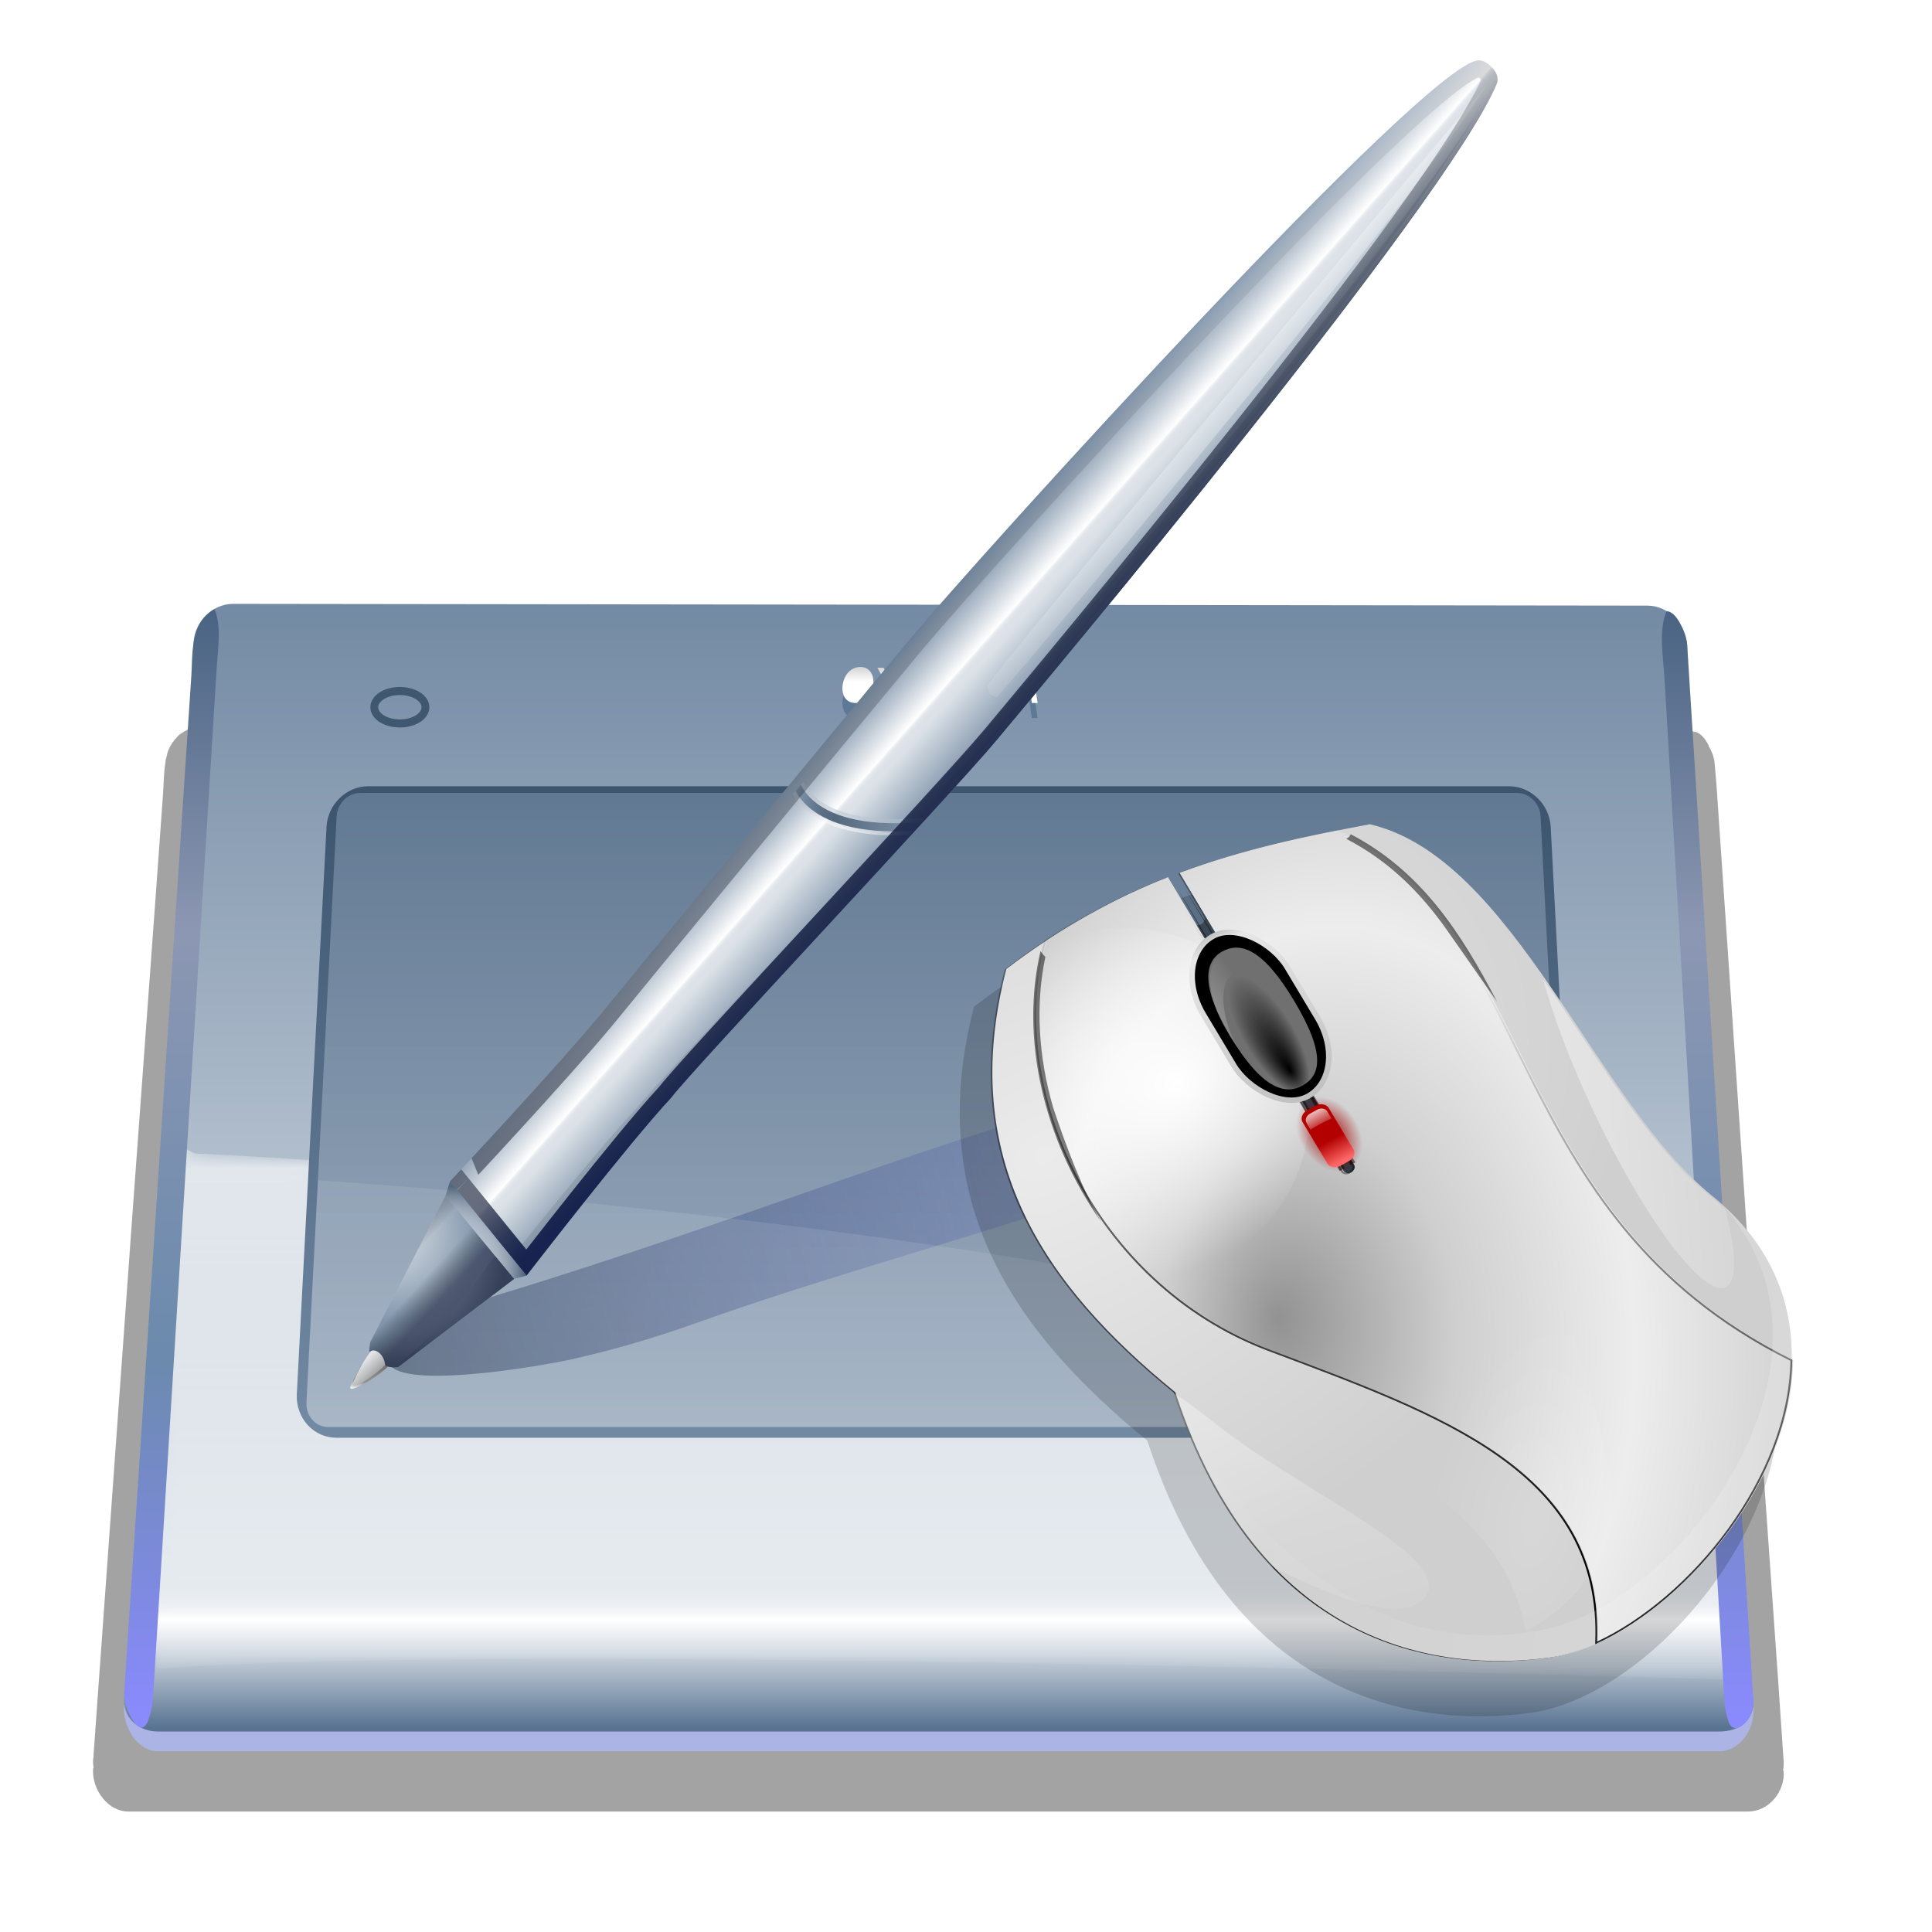 <?xml version="1.0" encoding="UTF-8" standalone="no"?>
<!-- Created with Inkscape (http://www.inkscape.org/) -->
<svg
   xmlns:dc="http://purl.org/dc/elements/1.1/"
   xmlns:cc="http://web.resource.org/cc/"
   xmlns:rdf="http://www.w3.org/1999/02/22-rdf-syntax-ns#"
   xmlns:svg="http://www.w3.org/2000/svg"
   xmlns="http://www.w3.org/2000/svg"
   xmlns:xlink="http://www.w3.org/1999/xlink"
   xmlns:sodipodi="http://sodipodi.sourceforge.net/DTD/sodipodi-0.dtd"
   xmlns:inkscape="http://www.inkscape.org/namespaces/inkscape"
   width="128"
   height="128"
   id="svg12257"
   sodipodi:version="0.32"
   inkscape:version="0.45+devel"
   version="1.0"
   sodipodi:docbase="/home/david/sandbox/svg/devices"
   sodipodi:docname="preferences-desktop-peripherals.svgz"
   inkscape:output_extension="org.inkscape.output.svgz.inkscape">
  <defs
     id="defs12259">
    <filter
       inkscape:collect="always"
       id="filter4824">
      <feGaussianBlur
         inkscape:collect="always"
         stdDeviation="0.869"
         id="feGaussianBlur4826" />
    </filter>
    <linearGradient
       inkscape:collect="always"
       id="linearGradient4788">
      <stop
         style="stop-color:#ffffff;stop-opacity:1;"
         offset="0"
         id="stop4790" />
      <stop
         style="stop-color:#ffffff;stop-opacity:0;"
         offset="1"
         id="stop4792" />
    </linearGradient>
    <filter
       inkscape:collect="always"
       id="filter4118">
      <feGaussianBlur
         inkscape:collect="always"
         stdDeviation="0.438"
         id="feGaussianBlur4120" />
    </filter>
    <linearGradient
       inkscape:collect="always"
       id="linearGradient4143">
      <stop
         style="stop-color:#ffffff;stop-opacity:1;"
         offset="0"
         id="stop4145" />
      <stop
         style="stop-color:#ffffff;stop-opacity:0;"
         offset="1"
         id="stop4147" />
    </linearGradient>
    <linearGradient
       id="linearGradient4033">
      <stop
         style="stop-color:#000000;stop-opacity:1;"
         offset="0"
         id="stop4035" />
      <stop
         style="stop-color:#707070;stop-opacity:1;"
         offset="1"
         id="stop4037" />
    </linearGradient>
    <linearGradient
       id="linearGradient4132">
      <stop
         style="stop-color:#bababa;stop-opacity:1;"
         offset="0"
         id="stop4134" />
      <stop
         id="stop4140"
         offset="0.079"
         style="stop-color:#e7e7e7;stop-opacity:1;" />
      <stop
         style="stop-color:#bababa;stop-opacity:1;"
         offset="1"
         id="stop4136" />
    </linearGradient>
    <linearGradient
       inkscape:collect="always"
       id="linearGradient4005">
      <stop
         style="stop-color:#ffffff;stop-opacity:1;"
         offset="0"
         id="stop4007" />
      <stop
         style="stop-color:#ffffff;stop-opacity:0;"
         offset="1"
         id="stop4009" />
    </linearGradient>
    <linearGradient
       id="linearGradient4013">
      <stop
         style="stop-color:#b30000;stop-opacity:1;"
         offset="0"
         id="stop4015" />
      <stop
         style="stop-color:#ff6868;stop-opacity:1;"
         offset="1"
         id="stop4017" />
    </linearGradient>
    <filter
       inkscape:collect="always"
       x="-0.265"
       width="1.531"
       y="-0.099"
       height="1.199"
       id="filter3996">
      <feGaussianBlur
         inkscape:collect="always"
         stdDeviation="0.518"
         id="feGaussianBlur3998" />
    </filter>
    <linearGradient
       inkscape:collect="always"
       id="linearGradient3924">
      <stop
         style="stop-color:#a60000;stop-opacity:1;"
         offset="0"
         id="stop3926" />
      <stop
         style="stop-color:#a60000;stop-opacity:0;"
         offset="1"
         id="stop3928" />
    </linearGradient>
    <filter
       inkscape:collect="always"
       x="-0.306"
       width="1.612"
       y="-0.047"
       height="1.094"
       id="filter4284">
      <feGaussianBlur
         inkscape:collect="always"
         stdDeviation="1.36"
         id="feGaussianBlur4286" />
    </filter>
    <filter
       inkscape:collect="always"
       id="filter4868">
      <feGaussianBlur
         inkscape:collect="always"
         stdDeviation="0.679"
         id="feGaussianBlur4870" />
    </filter>
    <linearGradient
       inkscape:collect="always"
       id="linearGradient3659">
      <stop
         style="stop-color:#000000;stop-opacity:1;"
         offset="0"
         id="stop3661" />
      <stop
         style="stop-color:#000000;stop-opacity:0;"
         offset="1"
         id="stop3663" />
    </linearGradient>
    <filter
       inkscape:collect="always"
       x="-0.108"
       width="1.216"
       y="-0.04"
       height="1.08"
       id="filter3649">
      <feGaussianBlur
         inkscape:collect="always"
         stdDeviation="0.976"
         id="feGaussianBlur3651" />
    </filter>
    <linearGradient
       inkscape:collect="always"
       id="linearGradient3609">
      <stop
         style="stop-color:#ffffff;stop-opacity:1;"
         offset="0"
         id="stop3611" />
      <stop
         style="stop-color:#ffffff;stop-opacity:0;"
         offset="1"
         id="stop3613" />
    </linearGradient>
    <filter
       inkscape:collect="always"
       x="-0.177"
       width="1.354"
       y="-0.103"
       height="1.206"
       id="filter3331">
      <feGaussianBlur
         inkscape:collect="always"
         stdDeviation="2.51"
         id="feGaussianBlur3333" />
    </filter>
    <linearGradient
       inkscape:collect="always"
       id="linearGradient3271">
      <stop
         style="stop-color:#ffffff;stop-opacity:1;"
         offset="0"
         id="stop3273" />
      <stop
         style="stop-color:#ffffff;stop-opacity:0;"
         offset="1"
         id="stop3275" />
    </linearGradient>
    <filter
       inkscape:collect="always"
       x="-0.205"
       width="1.411"
       y="-0.122"
       height="1.243"
       id="filter3247">
      <feGaussianBlur
         inkscape:collect="always"
         stdDeviation="3.508"
         id="feGaussianBlur3249" />
    </filter>
    <linearGradient
       inkscape:collect="always"
       id="linearGradient3191">
      <stop
         style="stop-color:#ffffff;stop-opacity:1;"
         offset="0"
         id="stop3193" />
      <stop
         style="stop-color:#ffffff;stop-opacity:0;"
         offset="1"
         id="stop3195" />
    </linearGradient>
    <linearGradient
       id="linearGradient3174">
      <stop
         style="stop-color:#929292;stop-opacity:1;"
         offset="0"
         id="stop3176" />
      <stop
         id="stop3182"
         offset="0.5"
         style="stop-color:#cfcfcf;stop-opacity:1;" />
      <stop
         style="stop-color:#ededed;stop-opacity:1;"
         offset="1"
         id="stop3178" />
    </linearGradient>
    <linearGradient
       id="linearGradient3724">
      <stop
         style="stop-color:#ebebeb;stop-opacity:1;"
         offset="0"
         id="stop3726" />
      <stop
         style="stop-color:#cfcfcf;stop-opacity:1"
         offset="1"
         id="stop3728" />
    </linearGradient>
    <filter
       inkscape:collect="always"
       id="filter3364">
      <feGaussianBlur
         inkscape:collect="always"
         stdDeviation="1.006"
         id="feGaussianBlur3366" />
    </filter>
    <linearGradient
       inkscape:collect="always"
       id="linearGradient3368">
      <stop
         style="stop-color:#000000;stop-opacity:1;"
         offset="0"
         id="stop3370" />
      <stop
         style="stop-color:#000000;stop-opacity:0;"
         offset="1"
         id="stop3372" />
    </linearGradient>
    <linearGradient
       id="XMLID_41_"
       gradientUnits="userSpaceOnUse"
       x1="120.23"
       y1="56.059"
       x2="33.229"
       y2="81.059">
      <stop
         offset="0.231"
         style="stop-color:#5c6adf;stop-opacity:0;"
         id="stop151" />
      <stop
         offset="1"
         style="stop-color:#25374B"
         id="stop153" />
    </linearGradient>
    <linearGradient
       id="XMLID_40_"
       gradientUnits="userSpaceOnUse"
       x1="51.998"
       y1="84.334"
       x2="51.998"
       y2="44.965">
      <stop
         offset="0"
         style="stop-color:#B1BECD"
         id="stop144" />
      <stop
         offset="1"
         style="stop-color:#7289A3"
         id="stop146" />
    </linearGradient>
    <linearGradient
       id="XMLID_39_"
       gradientUnits="userSpaceOnUse"
       x1="51.998"
       y1="45.718"
       x2="51.998"
       y2="83.832">
      <stop
         offset="0"
         style="stop-color:#3E556F"
         id="stop137" />
      <stop
         offset="1"
         style="stop-color:#7289A3"
         id="stop139" />
    </linearGradient>
    <linearGradient
       id="XMLID_38_"
       gradientUnits="userSpaceOnUse"
       x1="57.315"
       y1="41.675"
       x2="57.315"
       y2="32.613">
      <stop
         offset="0.397"
         style="stop-color:#FFFFFF"
         id="stop126" />
      <stop
         offset="1"
         style="stop-color:#000007"
         id="stop128" />
    </linearGradient>
    <linearGradient
       id="XMLID_37_"
       gradientUnits="userSpaceOnUse"
       x1="55.117"
       y1="41.675"
       x2="55.117"
       y2="32.613">
      <stop
         offset="0.397"
         style="stop-color:#FFFFFF"
         id="stop119" />
      <stop
         offset="1"
         style="stop-color:#000007"
         id="stop121" />
    </linearGradient>
    <linearGradient
       id="XMLID_36_"
       gradientUnits="userSpaceOnUse"
       x1="52.884"
       y1="41.675"
       x2="52.884"
       y2="32.612">
      <stop
         offset="0.397"
         style="stop-color:#FFFFFF"
         id="stop112" />
      <stop
         offset="1"
         style="stop-color:#000007"
         id="stop114" />
    </linearGradient>
    <linearGradient
       id="XMLID_35_"
       gradientUnits="userSpaceOnUse"
       x1="50.874"
       y1="41.676"
       x2="50.874"
       y2="32.612">
      <stop
         offset="0.397"
         style="stop-color:#FFFFFF"
         id="stop105" />
      <stop
         offset="1"
         style="stop-color:#000007"
         id="stop107" />
    </linearGradient>
    <linearGradient
       id="XMLID_34_"
       gradientUnits="userSpaceOnUse"
       x1="48.83"
       y1="41.675"
       x2="48.83"
       y2="32.613">
      <stop
         offset="0.397"
         style="stop-color:#FFFFFF"
         id="stop98" />
      <stop
         offset="1"
         style="stop-color:#000007"
         id="stop100" />
    </linearGradient>
    <linearGradient
       id="XMLID_33_"
       gradientUnits="userSpaceOnUse"
       x1="46.846"
       y1="41.675"
       x2="46.846"
       y2="32.613">
      <stop
         offset="0.397"
         style="stop-color:#FFFFFF"
         id="stop91" />
      <stop
         offset="1"
         style="stop-color:#000007"
         id="stop93" />
    </linearGradient>
    <linearGradient
       id="XMLID_32_"
       gradientUnits="userSpaceOnUse"
       x1="52.004"
       y1="102.768"
       x2="52.004"
       y2="32.766">
      <stop
         offset="0"
         style="stop-color:#8a8aff;stop-opacity:1;"
         id="stop64" />
      <stop
         offset="0.325"
         style="stop-color:#6b8aad;stop-opacity:1;"
         id="stop66" />
      <stop
         offset="0.704"
         style="stop-color:#8c97b3;stop-opacity:1;"
         id="stop68" />
      <stop
         offset="1"
         style="stop-color:#466180;stop-opacity:1;"
         id="stop70" />
    </linearGradient>
    <filter
       id="Adobe_OpacityMaskFilter"
       filterUnits="userSpaceOnUse"
       x="1.974"
       y="65.75"
       width="102.022"
       height="35.657">
      <feColorMatrix
         type="matrix"
         values="1 0 0 0 0  0 1 0 0 0  0 0 1 0 0  0 0 0 1 0"
         id="feColorMatrix40" />
    </filter>
    <mask
       maskUnits="userSpaceOnUse"
       x="1.974"
       y="65.75"
       width="102.022"
       height="35.657"
       id="XMLID_29_">
      <g
         filter="url(#Adobe_OpacityMaskFilter)"
         id="g43">
        <linearGradient
           id="XMLID_30_"
           gradientUnits="userSpaceOnUse"
           x1="2.326"
           y1="83.578"
           x2="103.055"
           y2="83.578">
          <stop
             offset="0"
             style="stop-color:#000000"
             id="stop46" />
          <stop
             offset="0.041"
             style="stop-color:#FFFFFF"
             id="stop48" />
          <stop
             offset="0.911"
             style="stop-color:#FFFFFF"
             id="stop50" />
          <stop
             offset="1"
             style="stop-color:#000000"
             id="stop52" />
        </linearGradient>
        <path
           fill="url(#XMLID_30_)"
           d="M100.963,83.994C71.116,70.165,4.581,67.35,4.581,67.35c-0.697-0.226-1.444-0.833-2.179-1.6      L1.974,99.362c21.418-1.73,100.074,0.645,100.074,0.645c0.976,0.515,1.568,1.004,1.941,1.4c0-0.055,0.009-0.107,0.006-0.163      l-1.162-18L100.963,83.994z"
           id="path54" />
      </g>
    </mask>
    <linearGradient
       id="XMLID_31_"
       gradientUnits="userSpaceOnUse"
       x1="52.985"
       y1="67.215"
       x2="52.985"
       y2="109.879">
      <stop
         offset="0"
         style="stop-color:#FFFFFF"
         id="stop57" />
      <stop
         offset="1"
         style="stop-color:#ffffff;stop-opacity:0;"
         id="stop59" />
    </linearGradient>
    <linearGradient
       id="XMLID_28_"
       gradientUnits="userSpaceOnUse"
       x1="52.001"
       y1="102.97"
       x2="52.001"
       y2="32.434">
      <stop
         offset="0"
         style="stop-color:#597392"
         id="stop21" />
      <stop
         offset="0.095"
         style="stop-color:#FFFFFF"
         id="stop23" />
      <stop
         offset="0.102"
         style="stop-color:#EFF2F5"
         id="stop25" />
      <stop
         offset="0.111"
         style="stop-color:#E4E9EE"
         id="stop27" />
      <stop
         offset="0.124"
         style="stop-color:#DDE4EA"
         id="stop29" />
      <stop
         offset="0.16"
         style="stop-color:#DBE2E9"
         id="stop31" />
      <stop
         offset="1"
         style="stop-color:#7289A3"
         id="stop33" />
    </linearGradient>
    <linearGradient
       id="XMLID_27_"
       gradientUnits="userSpaceOnUse"
       x1="52.001"
       y1="104.435"
       x2="52.001"
       y2="95.944">
      <stop
         offset="0"
         style="stop-color:#000007"
         id="stop12" />
      <stop
         offset="0.615"
         style="stop-color:#FFFFFF"
         id="stop14" />
    </linearGradient>
    <filter
       inkscape:collect="always"
       id="filter12253">
      <feGaussianBlur
         inkscape:collect="always"
         stdDeviation="1.079"
         id="feGaussianBlur12255" />
    </filter>
    <clipPath
       clipPathUnits="userSpaceOnUse"
       id="clipPath12229">
      <path
         style="fill:#ef0091;fill-opacity:1;stroke:none;stroke-width:2;stroke-miterlimit:4;stroke-dasharray:none;stroke-opacity:1"
         d="M 51.713,57.441 C 53.862,54.902 66.23,40.491 70.963,35.038 C 75.697,29.585 103.534,0.133 106.791,0.005 C 106.791,0.005 107.121,-0.073 107.58,0.369 C 108.19,0.901 107.955,1.394 107.955,1.394 C 104.945,8.453 79.441,37.621 76.595,40.902 C 73.753,44.182 57.494,60.746 56.141,62.471 C 53.463,65.224 47.064,73.182 47.064,73.182 L 42.263,67.503 C 42.262,67.503 48.694,60.918 51.713,57.441 z "
         id="path12231" />
    </clipPath>
    <linearGradient
       id="linearGradient10279">
      <stop
         style="stop-color:#18244f;stop-opacity:1;"
         offset="0"
         id="stop10281" />
      <stop
         style="stop-color:#000000;stop-opacity:0;"
         offset="1"
         id="stop10283" />
    </linearGradient>
    <linearGradient
       inkscape:collect="always"
       xlink:href="#linearGradient10279"
       id="linearGradient10285"
       x1="73.763"
       y1="45.966"
       x2="66.25"
       y2="38.216"
       gradientUnits="userSpaceOnUse" />
    <radialGradient
       gradientUnits="userSpaceOnUse"
       gradientTransform="matrix(1.017 0 0 1 -2.781 0)"
       r="7.972"
       cy="70.5"
       cx="40.585"
       id="radialGradient8327">
      <stop
         id="stop8329"
         style="stop-color:#484e67;stop-opacity:1;"
         offset="0.047" />
      <stop
         id="stop8331"
         style="stop-color:#000000;stop-opacity:0;"
         offset="0.405" />
      <stop
         id="stop8335"
         style="stop-color:#000000;stop-opacity:0;"
         offset="0.688" />
      <stop
         id="stop8337"
         style="stop-color:#13142e;stop-opacity:1;"
         offset="1" />
    </radialGradient>
    <linearGradient
       id="XMLID_52_"
       gradientUnits="userSpaceOnUse"
       x1="67.672"
       y1="45.875"
       x2="75.794"
       y2="45.875"
       gradientTransform="matrix(0.976,0.22,-0.22,0.976,7.891,-15.168)">
      <stop
         offset="0.012"
         style="stop-color:#8195AB"
         id="stop318" />
      <stop
         offset="0.124"
         style="stop-color:#6B7F95"
         id="stop320" />
      <stop
         offset="0.242"
         style="stop-color:#5A6E84"
         id="stop322" />
      <stop
         offset="0.331"
         style="stop-color:#54687E"
         id="stop324" />
      <stop
         offset="1"
         style="stop-color:#8195AB"
         id="stop326" />
    </linearGradient>
    <radialGradient
       id="XMLID_51_"
       cx="39.715"
       cy="72.061"
       r="5.981"
       gradientUnits="userSpaceOnUse">
      <stop
         offset="0.047"
         style="stop-color:#B7C2CF"
         id="stop309" />
      <stop
         offset="0.686"
         style="stop-color:#8195AB"
         id="stop311" />
      <stop
         offset="1"
         style="stop-color:#54687E"
         id="stop313" />
    </radialGradient>
    <radialGradient
       id="XMLID_50_"
       cx="40.585"
       cy="70.5"
       r="7.972"
       gradientTransform="matrix(1.017,0,0,1,-2.781,0)"
       gradientUnits="userSpaceOnUse">
      <stop
         offset="0.047"
         style="stop-color:#DBE1E7"
         id="stop296" />
      <stop
         offset="0.686"
         style="stop-color:#8195AB"
         id="stop298" />
      <stop
         offset="0.774"
         style="stop-color:#7C90A6"
         id="stop300" />
      <stop
         offset="0.884"
         style="stop-color:#6C8096"
         id="stop302" />
      <stop
         offset="1"
         style="stop-color:#54687E"
         id="stop304" />
    </radialGradient>
    <linearGradient
       id="linearGradient4421">
      <stop
         style="stop-color:#ffffff;stop-opacity:1;"
         offset="0"
         id="stop4423" />
      <stop
         style="stop-color:#ffffff;stop-opacity:0;"
         offset="1"
         id="stop4425" />
    </linearGradient>
    <linearGradient
       id="XMLID_47_"
       gradientUnits="userSpaceOnUse"
       x1="71.736"
       y1="46.858"
       x2="71.736"
       y2="45.997"
       gradientTransform="matrix(0.976,0.22,-0.22,0.976,7.891,-15.168)">
      <stop
         offset="0.012"
         style="stop-color:#FFFFFF"
         id="stop237" />
      <stop
         offset="0.218"
         style="stop-color:#E8ECF0"
         id="stop239" />
      <stop
         offset="0.526"
         style="stop-color:#CDD4DD"
         id="stop241" />
      <stop
         offset="0.797"
         style="stop-color:#BCC6D2"
         id="stop243" />
      <stop
         offset="1"
         style="stop-color:#B6C1CE"
         id="stop245" />
    </linearGradient>
    <filter
       inkscape:collect="always"
       id="filter4429">
      <feGaussianBlur
         inkscape:collect="always"
         stdDeviation="0.651"
         id="feGaussianBlur4431" />
    </filter>
    <radialGradient
       id="XMLID_45_"
       cx="39.006"
       cy="59.081"
       r="5.673"
       gradientTransform="matrix(0.8,0.177,-0.198,0.865,22.733,14.828)"
       gradientUnits="userSpaceOnUse">
      <stop
         offset="0.438"
         style="stop-color:#B7C2CF"
         id="stop203" />
      <stop
         offset="0.558"
         style="stop-color:#B3BFCC"
         id="stop205" />
      <stop
         offset="0.669"
         style="stop-color:#A8B4C3"
         id="stop207" />
      <stop
         offset="0.777"
         style="stop-color:#95A3B3"
         id="stop209" />
      <stop
         offset="0.883"
         style="stop-color:#7B8B9E"
         id="stop211" />
      <stop
         offset="0.986"
         style="stop-color:#596D82"
         id="stop213" />
      <stop
         offset="1"
         style="stop-color:#54687E"
         id="stop215" />
    </radialGradient>
    <linearGradient
       id="XMLID_44_"
       gradientUnits="userSpaceOnUse"
       x1="49.816"
       y1="86.669"
       x2="49.816"
       y2="84.188"
       gradientTransform="matrix(1.087,0.245,-0.22,0.976,1.92,-16.522)">
      <stop
         offset="0"
         style="stop-color:#ffffff;stop-opacity:1;"
         id="stop188" />
      <stop
         offset="0.257"
         style="stop-color:#939393;stop-opacity:1;"
         id="stop190" />
      <stop
         offset="0.468"
         style="stop-color:#8a8a8a;stop-opacity:1;"
         id="stop192" />
      <stop
         offset="0.662"
         style="stop-color:#797979;stop-opacity:1;"
         id="stop194" />
      <stop
         offset="0.846"
         style="stop-color:#636363;stop-opacity:1;"
         id="stop196" />
      <stop
         offset="1"
         style="stop-color:#4b4b4b;stop-opacity:1;"
         id="stop198" />
    </linearGradient>
    <linearGradient
       id="XMLID_43_"
       gradientUnits="userSpaceOnUse"
       x1="49.065"
       y1="84.944"
       x2="50.208"
       y2="85.631"
       gradientTransform="matrix(1.087,0.245,-0.22,0.976,1.92,-16.522)">
      <stop
         offset="0"
         style="stop-color:#ECEFF2"
         id="stop181" />
      <stop
         offset="1"
         style="stop-color:#969696;stop-opacity:1;"
         id="stop183" />
    </linearGradient>
    <linearGradient
       id="XMLID_42_"
       gradientUnits="userSpaceOnUse"
       x1="72.786"
       y1="32.607"
       x2="78.79"
       y2="38.125">
      <stop
         offset="0"
         style="stop-color:#6B829C"
         id="stop164" />
      <stop
         offset="0.468"
         style="stop-color:#FFFFFF"
         id="stop166" />
      <stop
         offset="0.478"
         style="stop-color:#EFF2F5"
         id="stop168" />
      <stop
         offset="0.492"
         style="stop-color:#E4E8ED"
         id="stop170" />
      <stop
         offset="0.512"
         style="stop-color:#DDE3E8"
         id="stop172" />
      <stop
         offset="0.568"
         style="stop-color:#DBE1E7"
         id="stop174" />
      <stop
         offset="1"
         style="stop-color:#8195AB"
         id="stop176" />
    </linearGradient>
    <linearGradient
       inkscape:collect="always"
       xlink:href="#XMLID_28_"
       id="linearGradient13256"
       gradientUnits="userSpaceOnUse"
       x1="52.001"
       y1="102.97"
       x2="52.001"
       y2="32.434" />
    <linearGradient
       inkscape:collect="always"
       xlink:href="#XMLID_31_"
       id="linearGradient13258"
       gradientUnits="userSpaceOnUse"
       x1="52.985"
       y1="67.215"
       x2="52.985"
       y2="109.879" />
    <linearGradient
       inkscape:collect="always"
       xlink:href="#XMLID_32_"
       id="linearGradient13260"
       gradientUnits="userSpaceOnUse"
       x1="52.004"
       y1="102.768"
       x2="52.004"
       y2="32.766" />
    <linearGradient
       inkscape:collect="always"
       xlink:href="#XMLID_33_"
       id="linearGradient13262"
       gradientUnits="userSpaceOnUse"
       x1="46.846"
       y1="41.675"
       x2="46.846"
       y2="32.613" />
    <linearGradient
       inkscape:collect="always"
       xlink:href="#XMLID_34_"
       id="linearGradient13264"
       gradientUnits="userSpaceOnUse"
       x1="48.83"
       y1="41.675"
       x2="48.83"
       y2="32.613" />
    <linearGradient
       inkscape:collect="always"
       xlink:href="#XMLID_35_"
       id="linearGradient13266"
       gradientUnits="userSpaceOnUse"
       x1="50.874"
       y1="41.676"
       x2="50.874"
       y2="32.612" />
    <linearGradient
       inkscape:collect="always"
       xlink:href="#XMLID_36_"
       id="linearGradient13268"
       gradientUnits="userSpaceOnUse"
       x1="52.884"
       y1="41.675"
       x2="52.884"
       y2="32.612" />
    <linearGradient
       inkscape:collect="always"
       xlink:href="#XMLID_37_"
       id="linearGradient13270"
       gradientUnits="userSpaceOnUse"
       x1="55.117"
       y1="41.675"
       x2="55.117"
       y2="32.613" />
    <linearGradient
       inkscape:collect="always"
       xlink:href="#XMLID_38_"
       id="linearGradient13272"
       gradientUnits="userSpaceOnUse"
       x1="57.315"
       y1="41.675"
       x2="57.315"
       y2="32.613" />
    <linearGradient
       inkscape:collect="always"
       xlink:href="#XMLID_39_"
       id="linearGradient13274"
       gradientUnits="userSpaceOnUse"
       x1="51.998"
       y1="45.718"
       x2="51.998"
       y2="83.832" />
    <linearGradient
       inkscape:collect="always"
       xlink:href="#XMLID_40_"
       id="linearGradient13276"
       gradientUnits="userSpaceOnUse"
       x1="51.998"
       y1="84.334"
       x2="51.998"
       y2="44.965" />
    <linearGradient
       inkscape:collect="always"
       xlink:href="#XMLID_41_"
       id="linearGradient13278"
       gradientUnits="userSpaceOnUse"
       x1="120.23"
       y1="56.059"
       x2="33.229"
       y2="81.059"
       gradientTransform="translate(-19.259,0)" />
    <linearGradient
       inkscape:collect="always"
       xlink:href="#XMLID_42_"
       id="linearGradient13280"
       gradientUnits="userSpaceOnUse"
       x1="72.786"
       y1="32.607"
       x2="78.79"
       y2="38.125" />
    <linearGradient
       inkscape:collect="always"
       xlink:href="#XMLID_43_"
       id="linearGradient13282"
       gradientUnits="userSpaceOnUse"
       gradientTransform="matrix(1.087,0.245,-0.22,0.976,1.92,-16.522)"
       x1="49.065"
       y1="84.944"
       x2="50.208"
       y2="85.631" />
    <linearGradient
       inkscape:collect="always"
       xlink:href="#XMLID_44_"
       id="linearGradient13284"
       gradientUnits="userSpaceOnUse"
       gradientTransform="matrix(1.087,0.245,-0.22,0.976,1.92,-16.522)"
       x1="49.816"
       y1="86.669"
       x2="49.816"
       y2="84.188" />
    <radialGradient
       inkscape:collect="always"
       xlink:href="#XMLID_45_"
       id="radialGradient13286"
       gradientUnits="userSpaceOnUse"
       gradientTransform="matrix(0.8,0.177,-0.198,0.865,22.733,14.828)"
       cx="39.006"
       cy="59.081"
       r="5.673" />
    <linearGradient
       inkscape:collect="always"
       xlink:href="#XMLID_47_"
       id="linearGradient13288"
       gradientUnits="userSpaceOnUse"
       gradientTransform="matrix(0.976,0.22,-0.22,0.976,7.891,-15.168)"
       x1="71.736"
       y1="46.858"
       x2="71.736"
       y2="45.997" />
    <linearGradient
       inkscape:collect="always"
       xlink:href="#linearGradient4421"
       id="linearGradient13290"
       gradientUnits="userSpaceOnUse"
       x1="89.262"
       y1="27.078"
       x2="69.651"
       y2="46.168" />
    <radialGradient
       inkscape:collect="always"
       xlink:href="#XMLID_50_"
       id="radialGradient13292"
       gradientUnits="userSpaceOnUse"
       gradientTransform="matrix(1.017,0,0,1,-2.781,0)"
       cx="40.585"
       cy="70.5"
       r="7.972" />
    <radialGradient
       inkscape:collect="always"
       xlink:href="#XMLID_51_"
       id="radialGradient13294"
       gradientUnits="userSpaceOnUse"
       cx="39.715"
       cy="72.061"
       r="5.981" />
    <linearGradient
       inkscape:collect="always"
       xlink:href="#XMLID_52_"
       id="linearGradient13296"
       gradientUnits="userSpaceOnUse"
       gradientTransform="matrix(0.976,0.22,-0.22,0.976,7.891,-15.168)"
       x1="67.672"
       y1="45.875"
       x2="75.794"
       y2="45.875" />
    <linearGradient
       inkscape:collect="always"
       xlink:href="#radialGradient8327"
       id="linearGradient13298"
       gradientUnits="userSpaceOnUse"
       x1="40.07"
       y1="71.044"
       x2="43.775"
       y2="74.544" />
    <linearGradient
       inkscape:collect="always"
       xlink:href="#linearGradient10279"
       id="linearGradient13300"
       gradientUnits="userSpaceOnUse"
       x1="73.763"
       y1="45.966"
       x2="66.25"
       y2="38.216" />
    <linearGradient
       inkscape:collect="always"
       xlink:href="#XMLID_31_"
       id="linearGradient15414"
       gradientUnits="userSpaceOnUse"
       x1="52.985"
       y1="67.215"
       x2="52.985"
       y2="109.879" />
    <linearGradient
       inkscape:collect="always"
       xlink:href="#XMLID_31_"
       id="linearGradient15524"
       gradientUnits="userSpaceOnUse"
       x1="52.985"
       y1="67.215"
       x2="52.985"
       y2="109.879" />
    <defs
       id="defs15274">
      <filter
         id="filter15276"
         filterUnits="userSpaceOnUse"
         x="1.974"
         y="65.75"
         width="102.022"
         height="35.657">
        <feColorMatrix
           type="matrix"
           values="1 0 0 0 0  0 1 0 0 0  0 0 1 0 0  0 0 0 1 0"
           id="feColorMatrix15278" />
      </filter>
    </defs>
    <mask
       maskUnits="userSpaceOnUse"
       x="1.974"
       y="65.75"
       width="102.022"
       height="35.657"
       id="mask15280">
      <g
         id="g15282"
         style="filter:url(#Adobe_OpacityMaskFilter)">
        <linearGradient
           id="linearGradient15284"
           gradientUnits="userSpaceOnUse"
           x1="2.326"
           y1="83.578"
           x2="103.055"
           y2="83.578">
          <stop
             offset="0"
             style="stop-color:#000000"
             id="stop15286" />
          <stop
             offset="0.041"
             style="stop-color:#FFFFFF"
             id="stop15288" />
          <stop
             offset="0.911"
             style="stop-color:#FFFFFF"
             id="stop15290" />
          <stop
             offset="1"
             style="stop-color:#000000"
             id="stop15292" />
        </linearGradient>
        <path
           d="M 100.963,83.994 C 71.116,70.165 4.581,67.35 4.581,67.35 C 3.884,67.124 3.137,66.517 2.402,65.75 L 1.974,99.362 C 23.392,97.632 102.048,100.007 102.048,100.007 C 103.024,100.522 103.616,101.011 103.989,101.407 C 103.989,101.352 103.998,101.3 103.995,101.244 L 102.833,83.244 L 100.963,83.994 z "
           id="path15294"
           style="fill:url(#XMLID_30_)" />
      </g>
    </mask>
    <linearGradient
       id="linearGradient15296"
       gradientUnits="userSpaceOnUse"
       x1="52.985"
       y1="67.215"
       x2="52.985"
       y2="109.879">
      <stop
         offset="0"
         style="stop-color:#FFFFFF"
         id="stop15298" />
      <stop
         offset="1"
         style="stop-color:#000007"
         id="stop15300" />
    </linearGradient>
    <linearGradient
       id="linearGradient15304"
       gradientUnits="userSpaceOnUse"
       x1="52.004"
       y1="102.768"
       x2="52.004"
       y2="32.766">
      <stop
         offset="0"
         style="stop-color:#000007"
         id="stop15306" />
      <stop
         offset="0.325"
         style="stop-color:#3E556F"
         id="stop15308" />
      <stop
         offset="0.704"
         style="stop-color:#000007"
         id="stop15310" />
      <stop
         offset="1"
         style="stop-color:#3E556F"
         id="stop15312" />
    </linearGradient>
    <linearGradient
       id="linearGradient15400"
       gradientUnits="userSpaceOnUse"
       x1="120.23"
       y1="56.059"
       x2="33.229"
       y2="81.059">
      <stop
         offset="0.231"
         style="stop-color:#5c6adf;stop-opacity:0;"
         id="stop15402" />
      <stop
         offset="1"
         style="stop-color:#25374B"
         id="stop15404" />
    </linearGradient>
    <linearGradient
       y2="32.434"
       x2="52.001"
       y1="102.97"
       x1="52.001"
       gradientUnits="userSpaceOnUse"
       id="linearGradient15256">
      <stop
         id="stop15258"
         style="stop-color:#597392"
         offset="0" />
      <stop
         id="stop15260"
         style="stop-color:#FFFFFF"
         offset="0.095" />
      <stop
         id="stop15262"
         style="stop-color:#EFF2F5"
         offset="0.102" />
      <stop
         id="stop15264"
         style="stop-color:#E4E9EE"
         offset="0.111" />
      <stop
         id="stop15266"
         style="stop-color:#DDE4EA"
         offset="0.124" />
      <stop
         id="stop15268"
         style="stop-color:#DBE2E9"
         offset="0.16" />
      <stop
         id="stop15270"
         style="stop-color:#7289A3"
         offset="1" />
    </linearGradient>
    <linearGradient
       y2="95.944"
       x2="52.001"
       y1="104.435"
       x1="52.001"
       gradientUnits="userSpaceOnUse"
       id="linearGradient15246">
      <stop
         id="stop15248"
         style="stop-color:#000007"
         offset="0" />
      <stop
         id="stop15250"
         style="stop-color:#FFFFFF"
         offset="0.615" />
    </linearGradient>
    <filter
       inkscape:collect="always"
       id="filter16630">
      <feGaussianBlur
         inkscape:collect="always"
         stdDeviation="1.748"
         id="feGaussianBlur16632" />
    </filter>
    <linearGradient
       inkscape:collect="always"
       xlink:href="#linearGradient3368"
       id="linearGradient2997"
       gradientUnits="userSpaceOnUse"
       x1="678.977"
       y1="469.885"
       x2="660.935"
       y2="178.319" />
    <radialGradient
       inkscape:collect="always"
       xlink:href="#linearGradient3724"
       id="radialGradient2999"
       gradientUnits="userSpaceOnUse"
       gradientTransform="matrix(1.689,0,0,1.199,-1045.417,-365.815)"
       cx="638.352"
       cy="328.974"
       fx="638.352"
       fy="328.974"
       r="48.714" />
    <radialGradient
       inkscape:collect="always"
       xlink:href="#linearGradient3174"
       id="radialGradient3001"
       gradientUnits="userSpaceOnUse"
       gradientTransform="matrix(0.893,0.267,-0.539,1.248,-343.47,-559.401)"
       spreadMethod="reflect"
       cx="662.274"
       cy="362.628"
       fx="654.188"
       fy="358.187"
       r="41.154" />
    <radialGradient
       inkscape:collect="always"
       xlink:href="#linearGradient3191"
       id="radialGradient3003"
       gradientUnits="userSpaceOnUse"
       gradientTransform="matrix(1.622,0,0,1.687,-416.979,-211.167)"
       cx="661.938"
       cy="307.5"
       fx="665.266"
       fy="307.791"
       r="20.509" />
    <radialGradient
       inkscape:collect="always"
       xlink:href="#linearGradient3271"
       id="radialGradient3005"
       gradientUnits="userSpaceOnUse"
       gradientTransform="matrix(1.521,-2.33,1.121,0.732,-824.317,1713.555)"
       cx="687.641"
       cy="415.797"
       fx="687.641"
       fy="415.797"
       r="13.484" />
    <linearGradient
       inkscape:collect="always"
       xlink:href="#linearGradient3609"
       id="linearGradient3007"
       gradientUnits="userSpaceOnUse"
       x1="648.692"
       y1="360.438"
       x2="629.517"
       y2="427.249" />
    <linearGradient
       inkscape:collect="always"
       xlink:href="#linearGradient3659"
       id="linearGradient3009"
       gradientUnits="userSpaceOnUse"
       x1="665.604"
       y1="417.899"
       x2="741.181"
       y2="349.149" />
    <linearGradient
       inkscape:collect="always"
       xlink:href="#linearGradient3609"
       id="linearGradient3011"
       gradientUnits="userSpaceOnUse"
       x1="715.679"
       y1="359.768"
       x2="745.875"
       y2="372.268" />
    <radialGradient
       inkscape:collect="always"
       xlink:href="#linearGradient3924"
       id="radialGradient3013"
       gradientUnits="userSpaceOnUse"
       gradientTransform="matrix(1,0,0,2.667,0,-552.114)"
       cx="678.125"
       cy="331.268"
       fx="678.125"
       fy="331.268"
       r="2.344" />
    <linearGradient
       inkscape:collect="always"
       xlink:href="#linearGradient4013"
       id="linearGradient3015"
       gradientUnits="userSpaceOnUse"
       gradientTransform="matrix(0.819,0,0,0.682,-490.222,-181.49)"
       x1="678.125"
       y1="332.235"
       x2="678.125"
       y2="337.069" />
    <linearGradient
       inkscape:collect="always"
       xlink:href="#linearGradient4005"
       id="linearGradient3017"
       gradientUnits="userSpaceOnUse"
       gradientTransform="matrix(0.819,0,0,0.682,-490.222,-181.49)"
       x1="678.125"
       y1="324.573"
       x2="678.125"
       y2="329.89" />
    <linearGradient
       inkscape:collect="always"
       xlink:href="#linearGradient4132"
       id="linearGradient3019"
       gradientUnits="userSpaceOnUse"
       gradientTransform="matrix(0.903,0,0,0.889,-416.263,-246.133)"
       x1="533.921"
       y1="291.825"
       x2="533.921"
       y2="324.816" />
    <radialGradient
       inkscape:collect="always"
       xlink:href="#linearGradient4033"
       id="radialGradient3021"
       gradientUnits="userSpaceOnUse"
       gradientTransform="matrix(0.362,6.2690624e-8,0,0.989,-128.172,-267.806)"
       cx="534.985"
       cy="300.162"
       fx="534.985"
       fy="305.798"
       r="8.984" />
    <radialGradient
       inkscape:collect="always"
       xlink:href="#linearGradient4143"
       id="radialGradient3023"
       gradientUnits="userSpaceOnUse"
       gradientTransform="matrix(1,5.5151709e-7,-1.9999999e-6,2.729,5.9478135e-4,-514.047)"
       cx="564.461"
       cy="297.391"
       fx="564.461"
       fy="297.391"
       r="6.25" />
    <linearGradient
       inkscape:collect="always"
       xlink:href="#linearGradient4788"
       id="linearGradient3025"
       gradientUnits="userSpaceOnUse"
       x1="90.417"
       y1="120.441"
       x2="22.365"
       y2="74.392" />
    <filter
       inkscape:collect="always"
       id="filter3991">
      <feGaussianBlur
         inkscape:collect="always"
         stdDeviation="1.562"
         id="feGaussianBlur3993" />
    </filter>
  </defs>
  <sodipodi:namedview
     id="base"
     pagecolor="#ffffff"
     bordercolor="#666666"
     borderopacity="1.0"
     inkscape:pageopacity="0.0"
     inkscape:pageshadow="2"
     inkscape:zoom="3.796875"
     inkscape:cx="64"
     inkscape:cy="64"
     inkscape:document-units="px"
     inkscape:current-layer="g5"
     height="128px"
     width="128px"
     showgrid="true"
     gridspacingx="4px"
     gridspacingy="4px"
     gridempspacing="0"
     inkscape:window-width="1024"
     inkscape:window-height="697"
     inkscape:window-x="197"
     inkscape:window-y="96" />
  <g
     inkscape:label="Livello 1"
     inkscape:groupmode="layer"
     id="layer1">
    <g
       id="g13075"
       transform="matrix(1.034,0,0,1.034,-1138.354,12.61)">
      <path
         style="opacity:0.6;fill:#000000;fill-opacity:1;filter:url(#filter16630)"
         d="M 1115.875,30.363 C 1115.438,30.362 1115.033,30.507 1114.666,30.706 C 1114.537,30.776 1114.418,30.845 1114.303,30.936 C 1114.252,30.975 1114.199,31.007 1114.152,31.05 C 1114.094,31.102 1114.053,31.165 1114.001,31.222 C 1113.793,31.446 1113.632,31.708 1113.517,31.995 C 1113.458,32.142 1113.426,32.294 1113.396,32.453 C 1113.379,32.543 1113.342,32.618 1113.336,32.711 L 1113.336,32.768 C 1113.224,33.441 1113.229,34.166 1113.185,34.801 C 1113.032,36.985 1112.884,39.146 1112.731,41.331 C 1112.242,48.336 1111.739,55.347 1111.25,62.35 C 1110.461,73.676 1109.682,85.017 1108.893,96.342 C 1108.889,96.39 1108.896,96.438 1108.893,96.485 L 1108.862,96.686 C 1108.85,96.865 1108.865,97.04 1108.893,97.201 L 1108.862,97.258 C 1108.774,98.557 1109.75,100.008 1111.039,100.008 L 1211.113,100.008 C 1212.402,100.012 1213.405,98.726 1213.319,97.43 L 1213.289,97.373 C 1213.292,97.354 1213.286,97.335 1213.289,97.316 C 1213.301,97.237 1213.317,97.143 1213.319,97.058 C 1213.322,96.955 1213.324,96.847 1213.319,96.743 C 1213.313,96.62 1213.297,96.496 1213.289,96.371 C 1213.186,94.821 1213.09,93.28 1212.987,91.732 C 1212.563,85.346 1212.112,78.963 1211.687,72.574 C 1210.842,59.839 1210.023,47.108 1209.178,34.372 C 1209.147,33.878 1209.091,33.376 1209.057,32.883 C 1209.031,32.48 1208.894,32.1 1208.695,31.766 C 1208.675,31.732 1208.686,31.684 1208.665,31.651 C 1208.428,31.205 1208.114,30.821 1207.758,30.821 C 1207.388,30.608 1206.96,30.478 1206.519,30.477 L 1115.875,30.363 z"
         id="path15252"
         transform="matrix(1.037,0,0,1,-43.003,3.869)" />
      <g
         id="g5"
         transform="matrix(1.004,0,0,1.032,1108.858,-7.793)">
        <g
           id="g7">
          <g
             id="g9"
             style="fill:#acb4e5;fill-opacity:1">
            <linearGradient
               y2="95.944"
               x2="52.001"
               y1="104.435"
               x1="52.001"
               gradientUnits="userSpaceOnUse"
               id="linearGradient12797">
              <stop
                 id="stop12799"
                 style="stop-color:#000007"
                 offset="0" />
              <stop
                 id="stop12801"
                 style="stop-color:#FFFFFF"
                 offset="0.615" />
            </linearGradient>
            <path
               style="fill:#acb4e5;fill-opacity:1"
               id="path16"
               d="M 103.995,101.812 C 104.08,103.137 103.099,104.471 101.815,104.467 L 2.177,104.467 C 0.894,104.467 -0.083,102.979 0.005,101.651 L 4.447,96.04 L 99.771,96.21 L 103.995,101.812 z " />
          </g>
          <g
             id="g18">
            <linearGradient
               y2="32.434"
               x2="52.001"
               y1="102.97"
               x1="52.001"
               gradientUnits="userSpaceOnUse"
               id="linearGradient12805">
              <stop
                 id="stop12807"
                 style="stop-color:#597392"
                 offset="0" />
              <stop
                 id="stop12809"
                 style="stop-color:#FFFFFF"
                 offset="0.095" />
              <stop
                 id="stop12811"
                 style="stop-color:#EFF2F5"
                 offset="0.102" />
              <stop
                 id="stop12813"
                 style="stop-color:#E4E9EE"
                 offset="0.111" />
              <stop
                 id="stop12815"
                 style="stop-color:#DDE4EA"
                 offset="0.124" />
              <stop
                 id="stop12817"
                 style="stop-color:#DBE2E9"
                 offset="0.16" />
              <stop
                 id="stop12819"
                 style="stop-color:#7289A3"
                 offset="1" />
            </linearGradient>
            <path
               style="fill:url(#linearGradient13256)"
               id="path35"
               d="M 99.925,64.447 L 103.995,101.244 C 104.08,102.546 103.099,103.24 101.815,103.239 L 2.177,103.239 C 0.894,103.238 -0.083,102.367 0.005,101.066 L 4.22,64.016 L 4.447,35.621 C 4.538,34.274 5.682,33.224 6.989,33.226 L 97.239,33.336 C 98.545,33.338 99.685,34.442 99.771,35.789 L 99.925,64.447 z " />
          </g>
          <defs
             id="defs37">
            <filter
               height="35.657"
               width="102.022"
               y="65.75"
               x="1.974"
               filterUnits="userSpaceOnUse"
               id="filter12823">
              <feColorMatrix
                 id="feColorMatrix12825"
                 values="1 0 0 0 0  0 1 0 0 0  0 0 1 0 0  0 0 0 1 0"
                 type="matrix" />
            </filter>
          </defs>
          <mask
             id="mask12827"
             height="35.657"
             width="102.022"
             y="65.75"
             x="1.974"
             maskUnits="userSpaceOnUse">
            <g
               style="filter:url(#Adobe_OpacityMaskFilter)"
               id="g12829">
              <linearGradient
                 y2="83.578"
                 x2="103.055"
                 y1="83.578"
                 x1="2.326"
                 gradientUnits="userSpaceOnUse"
                 id="linearGradient12831">
                <stop
                   id="stop12833"
                   style="stop-color:#000000"
                   offset="0" />
                <stop
                   id="stop12835"
                   style="stop-color:#FFFFFF"
                   offset="0.041" />
                <stop
                   id="stop12837"
                   style="stop-color:#FFFFFF"
                   offset="0.911" />
                <stop
                   id="stop12839"
                   style="stop-color:#000000"
                   offset="1" />
              </linearGradient>
              <path
                 style="fill:url(#XMLID_30_)"
                 id="path12841"
                 d="M 100.963,83.994 C 71.116,70.165 4.581,67.35 4.581,67.35 C 3.884,67.124 3.137,66.517 2.402,65.75 L 1.974,99.362 C 23.392,97.632 102.048,100.007 102.048,100.007 C 103.024,100.522 103.616,101.011 103.989,101.407 C 103.989,101.352 103.998,101.3 103.995,101.244 L 102.833,83.244 L 100.963,83.994 z " />
            </g>
          </mask>
          <linearGradient
             y2="109.879"
             x2="52.985"
             y1="67.215"
             x1="52.985"
             gradientUnits="userSpaceOnUse"
             id="linearGradient12843">
            <stop
               id="stop12845"
               style="stop-color:#FFFFFF"
               offset="0" />
            <stop
               id="stop12847"
               style="stop-color:#000007"
               offset="1" />
          </linearGradient>
          <path
             style="opacity:0.8;fill:url(#linearGradient13258)"
             id="path61"
             d="M 100.963,83.994 C 71.116,70.165 4.581,67.35 4.581,67.35 C 3.884,67.124 3.137,66.517 2.402,65.75 L 1.974,99.362 C 23.392,97.632 102.048,100.007 102.048,100.007 C 103.024,100.522 103.616,101.011 103.989,101.407 C 103.989,101.352 103.998,101.3 103.995,101.244 L 102.833,83.244 L 100.963,83.994 z "
             enable-background="new    "
             mask="url(#XMLID_29_)" />
          <linearGradient
             y2="32.766"
             x2="52.004"
             y1="102.768"
             x1="52.004"
             gradientUnits="userSpaceOnUse"
             id="linearGradient12850">
            <stop
               id="stop12852"
               style="stop-color:#000007"
               offset="0" />
            <stop
               id="stop12854"
               style="stop-color:#3E556F"
               offset="0.325" />
            <stop
               id="stop12856"
               style="stop-color:#000007"
               offset="0.704" />
            <stop
               id="stop12858"
               style="stop-color:#3E556F"
               offset="1" />
          </linearGradient>
          <path
             style="fill:url(#linearGradient13260)"
             id="path72"
             d="M 99.771,35.789 C 99.737,35.237 99.169,33.686 98.459,33.686 C 97.922,34.806 98.251,36.662 98.325,37.907 C 98.46,40.141 98.596,42.375 98.729,44.609 C 99.162,51.776 99.593,58.944 100.023,66.111 C 100.725,77.745 101.425,89.382 102.127,101.016 C 102.13,101.089 102.136,101.162 102.141,101.237 C 102.169,101.707 102.249,102.177 102.408,102.62 C 102.729,103.517 103.584,102.779 103.857,102.13 C 104.039,101.67 103.992,101.217 103.962,100.743 C 103.86,99.158 103.759,97.572 103.656,95.988 C 103.234,89.456 102.813,82.924 102.39,76.388 C 101.549,63.362 100.709,50.333 99.868,37.305 C 99.837,36.8 99.804,36.294 99.771,35.789 M 5.116,34.083 C 4.272,35.039 4.386,36.535 4.304,37.74 C 4.152,39.974 4.001,42.208 3.849,44.443 C 3.362,51.609 2.876,58.775 2.389,65.939 C 1.6,77.573 0.81,89.206 0.021,100.839 C -0.036,101.686 0.998,103.929 1.549,102.565 C 1.808,101.922 1.855,101.245 1.898,100.564 C 1.999,98.981 2.099,97.397 2.2,95.812 C 2.616,89.281 3.03,82.749 3.446,76.217 C 4.274,63.192 5.102,50.167 5.929,37.143 C 6,36.019 6.245,34.573 5.78,33.552 C 5.531,33.689 5.307,33.87 5.116,34.083" />
          <g
             id="g74">
            <path
               style="fill:#5e7996"
               id="path76"
               d="M 47.005,38.077 C 46.472,38.077 45.984,38.475 45.875,39.19 C 45.771,39.879 46.135,40.314 46.685,40.314 L 46.69,40.314 C 47.176,40.314 47.739,39.986 47.828,39.139 C 47.891,38.526 47.56,38.077 47.005,38.077 z " />
            <path
               style="fill:#5e7996"
               id="path78"
               d="M 49.435,38.127 L 49.134,38.577 C 49.058,38.678 48.985,38.779 48.908,38.932 L 48.896,38.932 C 48.843,38.779 48.791,38.677 48.726,38.577 L 48.487,38.127 L 48.093,38.127 L 48.666,39.14 L 47.84,40.315 L 48.251,40.315 L 48.593,39.772 C 48.676,39.666 48.76,39.505 48.835,39.401 L 48.843,39.401 C 48.905,39.505 48.96,39.666 49.031,39.772 L 49.292,40.315 L 49.715,40.315 L 49.086,39.14 L 49.821,38.127 L 49.435,38.127 z " />
            <path
               style="fill:#5e7996"
               id="path80"
               d="M 51.015,39.347 C 50.961,39.504 50.913,39.718 50.874,39.825 L 50.865,39.825 C 50.835,39.718 50.791,39.504 50.745,39.4 L 50.365,38.127 L 49.979,38.127 L 50.626,40.095 C 50.645,40.149 50.652,40.203 50.652,40.203 C 50.65,40.258 50.637,40.258 50.619,40.314 C 50.522,40.533 50.393,40.7 50.287,40.758 C 50.17,40.87 50.041,40.983 49.946,40.983 L 50.025,41.326 C 50.12,41.326 50.304,41.269 50.5,41.097 C 50.768,40.814 50.962,40.425 51.243,39.665 L 51.802,38.126 L 51.43,38.126 L 51.015,39.347 z " />
            <path
               style="fill:#5e7996"
               id="path82"
               d="M 53.759,38.127 L 53.447,38.127 L 53.447,38.426 L 53.438,38.426 C 53.342,38.276 53.157,38.077 52.821,38.077 C 52.372,38.077 51.944,38.475 51.942,39.19 C 51.94,39.825 52.302,40.258 52.81,40.258 C 53.126,40.258 53.345,40.095 53.448,39.879 L 53.456,39.879 L 53.466,40.149 C 53.487,40.701 53.209,40.927 52.823,40.927 C 52.566,40.927 52.35,40.871 52.212,40.759 L 52.12,41.097 C 52.288,41.212 52.566,41.269 52.817,41.269 C 53.082,41.269 53.372,41.212 53.572,40.983 C 53.762,40.814 53.848,40.479 53.823,39.932 L 53.767,38.677 C 53.758,38.426 53.754,38.275 53.759,38.127 z " />
            <path
               style="fill:#5e7996"
               id="path84"
               d="M 55.094,38.077 C 54.53,38.077 54.209,38.577 54.243,39.19 C 54.281,39.879 54.683,40.314 55.31,40.314 C 55.637,40.314 55.858,40.258 55.985,40.203 L 55.888,39.879 C 55.76,39.932 55.598,39.986 55.336,39.986 C 54.966,39.986 54.638,39.771 54.596,39.243 L 55.992,39.243 C 55.999,39.19 55.995,39.139 55.988,39.088 C 55.95,38.677 55.727,38.077 55.094,38.077 z " />
            <path
               style="fill:#5e7996"
               id="path86"
               d="M 58.112,38.984 C 58.006,38.276 57.56,38.077 57.292,38.077 C 56.971,38.077 56.77,38.275 56.698,38.475 L 56.691,38.475 L 56.629,38.126 L 56.317,38.126 C 56.346,38.274 56.369,38.475 56.392,38.676 L 56.571,40.313 L 56.943,40.313 L 56.781,38.931 C 56.775,38.879 56.776,38.829 56.786,38.778 C 56.826,38.576 56.983,38.376 57.213,38.376 C 57.55,38.376 57.707,38.677 57.758,39.035 L 57.944,40.314 L 58.314,40.314 L 58.112,38.984 z " />
          </g>
          <g
             id="g88">
            <linearGradient
               y2="32.613"
               x2="46.846"
               y1="41.675"
               x1="46.846"
               gradientUnits="userSpaceOnUse"
               id="linearGradient12869">
              <stop
                 id="stop12871"
                 style="stop-color:#FFFFFF"
                 offset="0.397" />
              <stop
                 id="stop12873"
                 style="stop-color:#000007"
                 offset="1" />
            </linearGradient>
            <path
               style="fill:url(#linearGradient13262)"
               id="path95"
               d="M 47.005,37.143 C 46.472,37.143 45.984,37.541 45.875,38.257 C 45.771,38.945 46.135,39.38 46.685,39.38 L 46.69,39.38 C 47.176,39.38 47.739,39.053 47.828,38.206 C 47.891,37.592 47.56,37.143 47.005,37.143 z " />
            <linearGradient
               y2="32.613"
               x2="48.83"
               y1="41.675"
               x1="48.83"
               gradientUnits="userSpaceOnUse"
               id="linearGradient12876">
              <stop
                 id="stop12878"
                 style="stop-color:#FFFFFF"
                 offset="0.397" />
              <stop
                 id="stop12880"
                 style="stop-color:#000007"
                 offset="1" />
            </linearGradient>
            <path
               style="fill:url(#linearGradient13264)"
               id="path102"
               d="M 49.435,37.193 L 49.134,37.642 C 49.058,37.743 48.985,37.844 48.908,37.997 L 48.896,37.997 C 48.843,37.844 48.791,37.742 48.726,37.642 L 48.487,37.193 L 48.093,37.193 L 48.666,38.205 L 47.84,39.379 L 48.251,39.379 L 48.593,38.836 C 48.676,38.731 48.76,38.57 48.835,38.466 L 48.843,38.466 C 48.905,38.57 48.96,38.731 49.031,38.836 L 49.292,39.379 L 49.715,39.379 L 49.086,38.205 L 49.821,37.193 L 49.435,37.193 z " />
            <linearGradient
               y2="32.612"
               x2="50.874"
               y1="41.676"
               x1="50.874"
               gradientUnits="userSpaceOnUse"
               id="linearGradient12883">
              <stop
                 id="stop12885"
                 style="stop-color:#FFFFFF"
                 offset="0.397" />
              <stop
                 id="stop12887"
                 style="stop-color:#000007"
                 offset="1" />
            </linearGradient>
            <path
               style="fill:url(#linearGradient13266)"
               id="path109"
               d="M 51.015,38.413 C 50.961,38.571 50.913,38.784 50.874,38.891 L 50.865,38.891 C 50.835,38.784 50.791,38.571 50.745,38.467 L 50.365,37.194 L 49.979,37.194 L 50.626,39.161 C 50.645,39.215 50.652,39.27 50.652,39.27 C 50.65,39.325 50.637,39.325 50.619,39.38 C 50.522,39.601 50.393,39.767 50.287,39.825 C 50.17,39.937 50.041,40.049 49.946,40.049 L 50.025,40.393 C 50.12,40.393 50.304,40.335 50.5,40.164 C 50.768,39.88 50.962,39.491 51.243,38.731 L 51.802,37.193 L 51.43,37.193 L 51.015,38.413 z " />
            <linearGradient
               y2="32.612"
               x2="52.884"
               y1="41.675"
               x1="52.884"
               gradientUnits="userSpaceOnUse"
               id="linearGradient12890">
              <stop
                 id="stop12892"
                 style="stop-color:#FFFFFF"
                 offset="0.397" />
              <stop
                 id="stop12894"
                 style="stop-color:#000007"
                 offset="1" />
            </linearGradient>
            <path
               style="fill:url(#linearGradient13268)"
               id="path116"
               d="M 53.759,37.193 L 53.447,37.193 L 53.447,37.491 L 53.438,37.491 C 53.342,37.34 53.157,37.143 52.821,37.143 C 52.372,37.143 51.944,37.541 51.942,38.257 C 51.94,38.891 52.302,39.324 52.81,39.324 C 53.126,39.324 53.345,39.16 53.448,38.945 L 53.456,38.945 L 53.466,39.215 C 53.487,39.767 53.209,39.993 52.823,39.993 C 52.566,39.993 52.35,39.937 52.212,39.825 L 52.12,40.164 C 52.288,40.278 52.566,40.335 52.817,40.335 C 53.082,40.335 53.372,40.278 53.572,40.049 C 53.762,39.881 53.848,39.546 53.823,38.999 L 53.767,37.744 C 53.758,37.491 53.754,37.34 53.759,37.193 z " />
            <linearGradient
               y2="32.613"
               x2="55.117"
               y1="41.675"
               x1="55.117"
               gradientUnits="userSpaceOnUse"
               id="linearGradient12897">
              <stop
                 id="stop12899"
                 style="stop-color:#FFFFFF"
                 offset="0.397" />
              <stop
                 id="stop12901"
                 style="stop-color:#000007"
                 offset="1" />
            </linearGradient>
            <path
               style="fill:url(#linearGradient13270)"
               id="path123"
               d="M 55.094,37.143 C 54.53,37.143 54.209,37.642 54.243,38.257 C 54.281,38.945 54.683,39.38 55.31,39.38 C 55.637,39.38 55.858,39.325 55.985,39.27 L 55.888,38.945 C 55.76,38.998 55.598,39.053 55.336,39.053 C 54.966,39.053 54.638,38.837 54.596,38.309 L 55.992,38.309 C 55.999,38.257 55.995,38.205 55.988,38.154 C 55.95,37.743 55.727,37.143 55.094,37.143 z " />
            <linearGradient
               y2="32.613"
               x2="57.315"
               y1="41.675"
               x1="57.315"
               gradientUnits="userSpaceOnUse"
               id="linearGradient12904">
              <stop
                 id="stop12906"
                 style="stop-color:#FFFFFF"
                 offset="0.397" />
              <stop
                 id="stop12908"
                 style="stop-color:#000007"
                 offset="1" />
            </linearGradient>
            <path
               style="fill:url(#linearGradient13272)"
               id="path130"
               d="M 58.112,38.049 C 58.006,37.34 57.56,37.143 57.292,37.143 C 56.971,37.143 56.77,37.34 56.698,37.541 L 56.691,37.541 L 56.629,37.193 L 56.317,37.193 C 56.346,37.34 56.369,37.541 56.392,37.742 L 56.571,39.379 L 56.943,39.379 L 56.781,37.997 C 56.775,37.946 56.776,37.895 56.786,37.844 C 56.826,37.642 56.983,37.442 57.213,37.442 C 57.55,37.442 57.707,37.743 57.758,38.101 L 57.944,39.38 L 58.314,39.38 L 58.112,38.049 z " />
          </g>
          <ellipse
             sodipodi:ry="1.007"
             sodipodi:rx="1.633"
             sodipodi:cy="39.644001"
             sodipodi:cx="17.615"
             style="fill:none;stroke:#3f576f;stroke-width:0.5;stroke-miterlimit:4;stroke-dasharray:none;stroke-opacity:1"
             id="ellipse132"
             ry="1.007"
             rx="1.633"
             cy="39.644"
             cx="17.615" />
          <g
             id="g134">
            <linearGradient
               y2="83.832"
               x2="51.998"
               y1="45.718"
               x1="51.998"
               gradientUnits="userSpaceOnUse"
               id="linearGradient12913">
              <stop
                 id="stop12915"
                 style="stop-color:#3E556F"
                 offset="0" />
              <stop
                 id="stop12917"
                 style="stop-color:#7289A3"
                 offset="1" />
            </linearGradient>
            <path
               style="fill:url(#linearGradient13274)"
               id="path141"
               d="M 15.595,44.549 C 14.204,44.549 13.011,45.678 12.936,47.067 L 11.038,82.295 C 10.999,83.004 11.254,83.704 11.737,84.214 C 12.218,84.721 12.87,85.001 13.573,85.001 L 90.423,85.001 C 91.125,85.001 91.777,84.723 92.256,84.217 C 92.739,83.708 92.995,83.009 92.961,82.298 C 92.961,82.295 91.06,47.068 91.06,47.068 C 90.988,45.681 89.796,44.55 88.401,44.55 L 15.595,44.55 L 15.595,44.549 z " />
            <linearGradient
               y2="44.965"
               x2="51.998"
               y1="84.334"
               x1="51.998"
               gradientUnits="userSpaceOnUse"
               id="linearGradient12920">
              <stop
                 id="stop12922"
                 style="stop-color:#B1BECD"
                 offset="0" />
              <stop
                 id="stop12924"
                 style="stop-color:#7289A3"
                 offset="1" />
            </linearGradient>
            <path
               style="opacity:0.7;fill:url(#linearGradient13276)"
               id="path148"
               d="M 92.341,82.812 C 92.383,83.647 91.76,84.334 90.956,84.334 L 13.039,84.334 C 12.233,84.334 11.61,83.646 11.655,82.812 L 13.579,46.424 C 13.621,45.62 14.302,44.966 15.09,44.966 L 88.906,44.966 C 89.694,44.966 90.374,45.621 90.414,46.424 L 92.341,82.812 z " />
          </g>
          <linearGradient
             y2="81.059"
             x2="33.229"
             y1="56.059"
             x1="120.23"
             gradientUnits="userSpaceOnUse"
             id="linearGradient12927">
            <stop
               id="stop12929"
               style="stop-color:#5c6adf;stop-opacity:0;"
               offset="0.231" />
            <stop
               id="stop12931"
               style="stop-color:#25374B"
               offset="1" />
          </linearGradient>
          <path
             style="opacity:0.6;fill:url(#linearGradient13278)"
             id="path155"
             d="M 81.783,59 C 81.224,59.058 80.871,58.736 80.327,58.831 C 77.734,59.283 75.344,60.093 73.602,60.568 C 65.098,62.892 56.69,65.331 49.055,67.897 C 40.826,70.664 32.786,73.482 23.982,76.1 C 21.384,76.872 19.115,78.069 18.254,79.122 C 17.949,79.495 16.819,79.791 16.893,80.242 C 17.198,82.106 26.439,80.608 28.789,80.084 C 32.079,79.348 34.41,78.611 37.074,77.69 C 43.742,75.384 51.315,73.314 58.377,71.113 C 66.169,68.683 73.532,66.092 80.578,63.479 C 81.139,63.271 81.5,63.462 82.057,63.252 C 81.967,61.836 81.875,60.418 81.783,59 z" />
          <path
             style="opacity:0.1;fill:#ffffff"
             id="path157"
             d="M 11.655,82.812 C 11.611,83.647 12.233,84.334 13.039,84.334 L 90.956,84.334 C 91.76,84.334 92.383,83.646 92.341,82.812 L 92.292,81.872 C 67.632,73.486 28.879,70.117 12.384,69.014 L 11.655,82.812 z " />
          <g
             id="g2977"
             transform="matrix(0.447,-0.242,0.265,0.431,-15.978,61.3)">
            <path
               sodipodi:nodetypes="cccsscccc"
               id="path3608"
               d="M 133.641,59.929 C 129.683,59.934 125.493,60.215 121.055,60.851 C 103.111,78.9 104.466,98.33 111.805,118.187 C 104.23,151.415 122.05,165.369 135.425,170.654 C 153.053,177.62 194.743,159.255 183.657,129.556 C 176.974,111.653 184.019,79.763 170.464,67.221 C 162.794,64.654 155.034,62.196 146.404,60.892 L 144.812,60.646 C 141.252,60.174 137.563,59.924 133.641,59.929 z"
               style="opacity:0.4;fill:#000000;fill-opacity:1;fill-rule:evenodd;stroke:none;stroke-width:1px;stroke-linecap:butt;stroke-linejoin:miter;stroke-opacity:1;filter:url(#filter3991)" />
            <g
               transform="matrix(0.963,0,0,0.937,87.741,54.397)"
               id="g2942">
              <path
                 sodipodi:nodetypes="cccsscccsccc"
                 id="path3346"
                 d="M 663.562,271.406 C 658.668,271.414 653.487,271.842 648,272.812 C 625.812,300.347 627.488,329.988 636.562,360.281 C 627.195,410.972 649.23,432.258 665.768,440.322 C 687.565,450.948 739.114,422.932 725.406,377.625 C 717.143,350.314 725.854,301.664 709.094,282.531 C 699.61,278.615 690.014,274.864 679.344,272.875 L 679.344,282.656 C 679.344,283.2 678.888,283.656 678.344,283.656 C 677.8,283.656 677.375,283.2 677.375,282.656 L 677.375,272.5 C 672.974,271.78 668.411,271.399 663.562,271.406 z"
                 style="fill:url(#linearGradient2997);fill-opacity:1;fill-rule:evenodd;stroke:none;stroke-width:1px;stroke-linecap:butt;stroke-linejoin:miter;stroke-opacity:1;filter:url(#filter3364)"
                 transform="matrix(0.819,0,0,0.682,-490.222,-181.49)" />
              <path
                 style="fill:url(#radialGradient2999);fill-opacity:1;fill-rule:evenodd;stroke:none;stroke-width:1px;stroke-linecap:butt;stroke-linejoin:miter;stroke-opacity:1"
                 d="M 53.442,3.664 C 49.431,3.669 45.187,3.961 40.691,4.623 C 22.512,23.407 23.885,43.629 31.32,64.295 C 23.646,98.876 41.699,113.398 55.249,118.898 C 73.107,126.148 115.342,107.035 104.111,76.127 C 97.341,57.495 104.478,24.306 90.746,11.253 C 82.976,8.582 75.114,6.023 66.372,4.666 L 66.372,49.542 C 66.372,49.913 65.998,50.224 65.552,50.224 C 65.107,50.224 64.759,49.913 64.759,49.542 L 64.759,4.41 C 61.153,3.919 57.414,3.659 53.442,3.664 z"
                 id="path2183"
                 sodipodi:nodetypes="cccsscccsccc" />
              <path
                 style="fill:url(#radialGradient3001);fill-opacity:1;fill-rule:evenodd;stroke:none;stroke-width:1px;stroke-linecap:butt;stroke-linejoin:miter;stroke-opacity:1"
                 d="M 53.442,3.664 C 51.401,3.666 49.278,3.735 47.118,3.898 C 32.758,18.198 29.584,46.581 44.685,65.467 C 59.494,83.987 73.936,100.868 61.661,120.299 C 75.039,121.348 94.115,113.764 102.191,100.217 C 79.21,64.49 103.186,33.803 86.752,9.91 C 80.262,7.751 73.618,5.814 66.372,4.687 L 66.372,49.542 C 66.372,49.913 65.998,50.224 65.552,50.224 C 65.107,50.224 64.759,49.913 64.759,49.542 L 64.759,4.431 C 61.162,3.941 57.407,3.659 53.442,3.664 z"
                 id="path2181" />
              <path
                 style="fill:url(#radialGradient3003);fill-opacity:1;fill-rule:evenodd;stroke:none;stroke-width:1px;stroke-linecap:butt;stroke-linejoin:miter;stroke-opacity:1;filter:url(#filter3247)"
                 d="M 654.938,272.906 C 642.516,288.715 637.424,315.137 643.031,338.844 C 646.533,340.926 650.443,342.094 654.562,342.094 C 664.127,342.094 672.521,335.821 677.375,326.344 L 677.375,288.625 C 672.581,279.294 664.331,273.072 654.938,272.906 z M 679.344,293.219 L 679.344,321.812 C 680.906,317.45 681.781,312.605 681.781,307.5 C 681.781,302.403 680.902,297.576 679.344,293.219 z"
                 id="path3184"
                 transform="matrix(0.819,0,0,0.682,-490.222,-181.49)" />
              <path
                 style="opacity:0.423;fill:url(#radialGradient3005);fill-opacity:1;stroke:none;stroke-width:10;stroke-linecap:round;stroke-linejoin:round;stroke-miterlimit:4;stroke-dasharray:none;stroke-dashoffset:1.088;stroke-opacity:1;filter:url(#filter3331)"
                 d="M 677.156,397.75 C 676.134,397.75 675.144,397.813 674.156,397.906 C 679.11,409.62 681.047,421.433 677.156,433.844 C 690.376,433.844 698.379,425.389 701.125,415.812 C 721.057,346.297 693.964,384.745 677.156,397.75 z"
                 id="path3251"
                 sodipodi:nodetypes="cccsc"
                 transform="matrix(0.819,0,0,0.682,-500.222,-181.49)" />
              <path
                 style="fill:#000000;fill-opacity:0.498;fill-rule:evenodd;stroke:none;stroke-width:1px;stroke-linecap:butt;stroke-linejoin:miter;stroke-opacity:1"
                 d="M 45.678,4.751 C 37.618,13.48 33.44,26.715 34.412,39.906 C 34.369,35.574 35.599,28.498 36.678,23.603 C 38.411,16.804 41.539,10.588 45.831,5.732 C 45.749,5.417 45.693,5.088 45.678,4.751 z M 65.085,6.265 L 64.317,49.328 L 65.085,49.328 L 65.085,6.265 z M 65.879,6.371 L 65.879,49.328 L 66.647,49.328 L 65.879,6.371 z M 87.949,11.168 C 87.802,11.324 87.566,11.424 87.309,11.424 L 87.155,11.424 C 90.415,16.69 91.814,22.296 92.274,28.223 L 93.095,39.906 C 93.685,29.557 93.339,19.922 87.949,11.168 z"
                 id="path3378"
                 sodipodi:nodetypes="ccccccccccccccccccc" />
              <path
                 style="opacity:0.614;fill:url(#linearGradient3007);fill-opacity:1;stroke:none;stroke-width:10;stroke-linecap:round;stroke-linejoin:round;stroke-miterlimit:4;stroke-dashoffset:1.088;stroke-opacity:1;filter:url(#filter3649)"
                 d="M 636.531,360.438 C 633.718,375.75 633.784,388.366 635.688,398.75 C 642.144,411.055 648.92,420.897 654,418.594 C 661.659,415.121 645.643,388.785 639.625,369.219 C 638.609,365.914 637.584,363.001 636.531,360.438 z"
                 id="path3603"
                 transform="matrix(0.819,0,0,0.682,-490.222,-181.49)" />
              <path
                 id="path3653"
                 d="M 663.562,271.406 C 661.071,271.41 658.48,271.511 655.844,271.75 C 638.317,292.711 634.443,334.316 652.875,362 C 670.95,389.147 688.576,413.891 673.594,442.375 C 689.922,443.912 713.205,432.795 723.062,412.938 C 695.013,360.567 724.277,315.586 704.219,280.562 C 696.298,277.397 688.189,274.559 679.344,272.906 L 679.344,338.656 C 679.344,339.2 678.888,339.656 678.344,339.656 C 677.8,339.656 677.375,339.2 677.375,338.656 L 677.375,272.531 C 672.985,271.813 668.403,271.399 663.562,271.406 z"
                 style="fill:none;fill-opacity:1;fill-rule:evenodd;stroke:url(#linearGradient3009);stroke-width:0.3;stroke-linecap:butt;stroke-linejoin:miter;stroke-miterlimit:4;stroke-dasharray:none;stroke-opacity:1;filter:url(#filter4868)"
                 transform="matrix(0.819,0,0,0.682,-490.222,-181.49)" />
              <path
                 style="opacity:0.614;fill:url(#linearGradient3011);fill-opacity:1;stroke:none;stroke-width:0.3;stroke-linecap:round;stroke-linejoin:round;stroke-miterlimit:4;stroke-dasharray:none;stroke-dashoffset:1.088;stroke-opacity:1;filter:url(#filter4284)"
                 d="M 720.312,325.125 C 718.665,332.343 717.272,341.787 716.438,352.188 C 714.593,375.186 716.225,394.096 720.094,394.406 C 722.142,394.571 724.393,389.455 726.344,381.219 C 726.069,380.033 725.773,378.836 725.406,377.625 C 721.129,363.488 721.38,343.643 720.312,325.125 z"
                 id="path3667"
                 transform="matrix(0.819,0,0,0.682,-490.222,-181.49)" />
              <rect
                 ry="2.094"
                 rx="2.094"
                 y="325.018"
                 x="675.781"
                 height="12.5"
                 width="4.688"
                 id="rect3734"
                 style="fill:url(#radialGradient3013);fill-opacity:1;stroke:none;stroke-width:0.3;stroke-linecap:round;stroke-linejoin:round;stroke-miterlimit:4;stroke-dasharray:none;stroke-dashoffset:1.088;stroke-opacity:1;filter:url(#filter3996)"
                 transform="matrix(1.639,0,0,0.853,-1045.817,-238.255)" />
              <rect
                 style="fill:url(#linearGradient3015);fill-opacity:1;stroke:none;stroke-width:0.3;stroke-linecap:round;stroke-linejoin:round;stroke-miterlimit:4;stroke-dasharray:none;stroke-dashoffset:1.088;stroke-opacity:1"
                 id="rect3732"
                 width="3.841"
                 height="8.528"
                 x="63.453"
                 y="40.238"
                 rx="1.263"
                 ry="1.051" />
              <path
                 style="fill:url(#linearGradient3017);fill-opacity:1;stroke:none;stroke-width:0.3;stroke-linecap:round;stroke-linejoin:round;stroke-miterlimit:4;stroke-dasharray:none;stroke-dashoffset:1.088;stroke-opacity:1"
                 d="M 64.861,40.801 C 64.304,40.801 63.837,41.169 63.837,41.633 L 63.837,42.677 C 64.801,42.618 65.837,42.648 66.909,42.741 L 66.909,41.633 C 66.909,41.169 66.442,40.801 65.885,40.801 L 64.861,40.801 z"
                 id="rect4000" />
              <rect
                 style="fill:#000000;fill-opacity:1;stroke:url(#linearGradient3019);stroke-width:0.717;stroke-linecap:round;stroke-linejoin:round;stroke-miterlimit:4;stroke-dasharray:none;stroke-dashoffset:1.088;stroke-opacity:1"
                 id="rect4122"
                 width="12.47"
                 height="24.552"
                 x="59.574"
                 y="14.106"
                 rx="6.235"
                 ry="8.384" />
              <path
                 style="fill:url(#radialGradient3021);fill-opacity:1;stroke:none;stroke-width:0.3;stroke-linecap:round;stroke-linejoin:round;stroke-miterlimit:4;stroke-dashoffset:1.088;stroke-opacity:1"
                 d="M 70.584,26.77 C 70.584,35.194 68.464,37.077 65.852,37.077 C 63.241,37.077 61.121,34.728 61.121,26.77 C 61.121,19.039 63.241,16.463 65.852,16.463 C 68.464,16.463 70.584,18.572 70.584,26.77 z"
                 id="path4031"
                 sodipodi:nodetypes="cszsz" />
              <path
                 style="opacity:0.464;fill:url(#radialGradient3023);fill-opacity:1;stroke:none;stroke-width:0.3;stroke-linecap:round;stroke-linejoin:round;stroke-miterlimit:4;stroke-dasharray:none;stroke-dashoffset:1.088;stroke-opacity:1;filter:url(#filter4118)"
                 d="M 570.711,290.656 C 567.261,290.656 564.461,294.972 564.461,301.441 C 564.461,302.042 564.477,303.549 564.523,304.125 C 564.978,298.494 567.581,294.156 570.711,294.156 C 573.841,294.156 576.412,298.494 576.867,304.125 C 576.914,303.549 576.961,302.042 576.961,301.441 C 576.961,294.972 574.161,290.656 570.711,290.656 z"
                 id="path4041"
                 transform="matrix(0.757,0,0,0.88,-366.214,-239.161)"
                 sodipodi:nodetypes="cscscsc" />
              <path
                 style="opacity:0.434;fill:url(#linearGradient3025);fill-opacity:1;fill-rule:evenodd;stroke:none;stroke-width:1px;stroke-linecap:butt;stroke-linejoin:miter;stroke-opacity:1;filter:url(#filter4824)"
                 d="M 31.313,64.281 C 23.638,98.862 41.7,113.405 55.25,118.906 C 72.757,126.013 113.665,107.778 104.688,77.938 C 109.823,105.298 71.999,121.648 55.469,114.938 C 29.495,105.727 29.335,71.82 31.313,64.281 z"
                 id="path4714"
                 sodipodi:nodetypes="csccc" />
            </g>
          </g>
        </g>
      </g>
      <g
         id="g159"
         transform="matrix(1.021,0,0,1.064,1086.611,-8.329)">
        <g
           id="g161">
          <linearGradient
             y2="38.125"
             x2="78.79"
             y1="32.607"
             x1="72.786"
             gradientUnits="userSpaceOnUse"
             id="linearGradient12937">
            <stop
               id="stop12939"
               style="stop-color:#6B829C"
               offset="0" />
            <stop
               id="stop12941"
               style="stop-color:#FFFFFF"
               offset="0.468" />
            <stop
               id="stop12943"
               style="stop-color:#EFF2F5"
               offset="0.478" />
            <stop
               id="stop12945"
               style="stop-color:#E4E8ED"
               offset="0.492" />
            <stop
               id="stop12947"
               style="stop-color:#DDE3E8"
               offset="0.512" />
            <stop
               id="stop12949"
               style="stop-color:#DBE1E7"
               offset="0.568" />
            <stop
               id="stop12951"
               style="stop-color:#8195AB"
               offset="1" />
          </linearGradient>
          <path
             style="fill:url(#linearGradient13280)"
             id="path178"
             d="M 51.713,57.441 C 53.862,54.902 66.23,40.491 70.963,35.038 C 75.697,29.585 103.534,0.133 106.791,0.005 C 106.791,0.005 107.121,-0.073 107.58,0.369 C 108.19,0.901 107.955,1.394 107.955,1.394 C 104.945,8.453 79.441,37.621 76.595,40.902 C 73.753,44.182 57.494,60.746 56.141,62.471 C 53.463,65.224 47.064,73.182 47.064,73.182 L 42.263,67.503 C 42.262,67.503 48.694,60.918 51.713,57.441 z" />
          <linearGradient
             gradientTransform="matrix(1.087,0.245,-0.22,0.976,1.92,-16.522)"
             y2="85.631"
             x2="50.208"
             y1="84.944"
             x1="49.065"
             gradientUnits="userSpaceOnUse"
             id="linearGradient12954">
            <stop
               id="stop12956"
               style="stop-color:#ECEFF2"
               offset="0" />
            <stop
               id="stop12958"
               style="stop-color:#969696;stop-opacity:1;"
               offset="1" />
          </linearGradient>
          <path
             style="fill:url(#linearGradient13282)"
             id="path185"
             d="M 36.004,79.897 C 36.119,79.391 37.366,77.476 37.662,77.366 C 37.957,77.257 38.714,77.988 38.533,78.442 C 38.352,78.897 35.888,80.401 36.004,79.897 z" />
          <linearGradient
             gradientTransform="matrix(1.087,0.245,-0.22,0.976,1.92,-16.522)"
             y2="84.188"
             x2="49.816"
             y1="86.669"
             x1="49.816"
             gradientUnits="userSpaceOnUse"
             id="linearGradient12961">
            <stop
               id="stop12963"
               style="stop-color:#ffffff;stop-opacity:1;"
               offset="0" />
            <stop
               id="stop12965"
               style="stop-color:#939393;stop-opacity:1;"
               offset="0.257" />
            <stop
               id="stop12967"
               style="stop-color:#8a8a8a;stop-opacity:1;"
               offset="0.468" />
            <stop
               id="stop12969"
               style="stop-color:#797979;stop-opacity:1;"
               offset="0.662" />
            <stop
               id="stop12971"
               style="stop-color:#636363;stop-opacity:1;"
               offset="0.846" />
            <stop
               id="stop12973"
               style="stop-color:#4b4b4b;stop-opacity:1;"
               offset="1" />
          </linearGradient>
          <path
             style="fill:url(#linearGradient13284)"
             id="path200"
             d="M 38.486,77.999 C 38.497,78.083 38.493,78.165 38.465,78.241 C 38.292,78.689 36.045,80.22 36.16,79.72 C 36.214,79.481 36.51,78.912 36.835,78.376 C 36.446,78.961 36.064,79.63 36.003,79.897 C 35.886,80.401 38.351,78.897 38.532,78.442 C 38.586,78.311 38.557,78.15 38.486,77.999 z" />
          <radialGradient
             gradientUnits="userSpaceOnUse"
             gradientTransform="matrix(0.8,0.177,-0.198,0.865,22.733,14.828)"
             r="5.674"
             cy="59.081"
             cx="39.006"
             id="radialGradient12976">
            <stop
               id="stop12978"
               style="stop-color:#B7C2CF"
               offset="0.438" />
            <stop
               id="stop12980"
               style="stop-color:#B3BFCC"
               offset="0.558" />
            <stop
               id="stop12982"
               style="stop-color:#A8B4C3"
               offset="0.669" />
            <stop
               id="stop12984"
               style="stop-color:#95A3B3"
               offset="0.777" />
            <stop
               id="stop12986"
               style="stop-color:#7B8B9E"
               offset="0.883" />
            <stop
               id="stop12988"
               style="stop-color:#596D82"
               offset="0.986" />
            <stop
               id="stop12990"
               style="stop-color:#54687E"
               offset="1" />
          </radialGradient>
          <polygon
             style="fill:url(#radialGradient13286)"
             id="polygon217"
             points="42.262,67.503 41.973,68.382 46.275,73.384 47.063,73.182 42.262,67.503 " />
          <linearGradient
             gradientTransform="matrix(0.976,0.22,-0.22,0.976,7.891,-15.168)"
             y2="38.159"
             x2="81.594"
             y1="34.48"
             x1="75.501"
             gradientUnits="userSpaceOnUse"
             id="XMLID_46_">
            <stop
               id="stop220"
               style="stop-color:#FFFFFF"
               offset="0" />
            <stop
               id="stop222"
               style="stop-color:#F5F5F6"
               offset="0.092" />
            <stop
               id="stop224"
               style="stop-color:#DBDCDD"
               offset="0.247" />
            <stop
               id="stop226"
               style="stop-color:#AFB1B4"
               offset="0.446" />
            <stop
               id="stop228"
               style="stop-color:#74777B"
               offset="0.682" />
            <stop
               id="stop230"
               style="stop-color:#282E34"
               offset="0.947" />
            <stop
               id="stop232"
               style="stop-color:#181E25"
               offset="1" />
          </linearGradient>
          <path
             style="opacity:0.3;fill:#000000;fill-opacity:1;filter:url(#filter4429)"
             id="path234"
             d="M 75.786,40.422 L 75.195,41.085 L 75.195,41.085 C 73.699,42.774 68.719,47.868 63.905,52.792 C 59.155,57.649 54.671,62.236 53.973,63.101 C 52.091,65.005 48.425,69.326 46.299,71.861 C 46.479,72.075 46.847,72.509 47.067,72.767 C 48.121,71.46 53.56,64.75 55.966,62.278 C 56.627,61.431 60.96,56.931 65.549,52.164 C 70.188,47.347 74.985,42.365 76.409,40.721 L 76.975,40.071 C 93.035,21.591 103.451,8.639 106.812,3.008 C 102.892,9.031 92.084,22.075 75.786,40.422 z" />
          <linearGradient
             gradientTransform="matrix(0.976,0.22,-0.22,0.976,7.891,-15.168)"
             y2="45.997"
             x2="71.736"
             y1="46.858"
             x1="71.736"
             gradientUnits="userSpaceOnUse"
             id="linearGradient13002">
            <stop
               id="stop13004"
               style="stop-color:#FFFFFF"
               offset="0.012" />
            <stop
               id="stop13006"
               style="stop-color:#E8ECF0"
               offset="0.218" />
            <stop
               id="stop13008"
               style="stop-color:#CDD4DD"
               offset="0.526" />
            <stop
               id="stop13010"
               style="stop-color:#BCC6D2"
               offset="0.797" />
            <stop
               id="stop13012"
               style="stop-color:#B6C1CE"
               offset="1" />
          </linearGradient>
          <path
             style="opacity:0.5;fill:url(#linearGradient13288)"
             id="path247"
             d="M 71.836,45.625 C 67.964,45.942 66.093,45.125 65.205,44.385 C 64.889,44.12 64.643,43.822 64.466,43.5 C 64.458,43.479 64.444,43.461 64.426,43.445 C 64.213,43.694 63.996,43.945 63.775,44.2 C 63.99,44.549 64.266,44.869 64.6,45.152 C 65.53,45.94 67.415,46.826 71.114,46.653 C 71.435,46.31 71.735,45.989 72.012,45.695 C 71.966,45.647 71.904,45.62 71.836,45.625 z" />
          <linearGradient
             gradientTransform="matrix(0.976,0.22,-0.22,0.976,7.891,-15.168)"
             y2="39.455"
             x2="76.292"
             y1="37.18"
             x1="72.505"
             gradientUnits="userSpaceOnUse"
             id="XMLID_48_">
            <stop
               id="stop250"
               style="stop-color:#FFFFFF"
               offset="0" />
            <stop
               id="stop252"
               style="stop-color:#FCFCFC"
               offset="0.198" />
            <stop
               id="stop254"
               style="stop-color:#F3F3F4"
               offset="0.337" />
            <stop
               id="stop256"
               style="stop-color:#E4E4E5"
               offset="0.457" />
            <stop
               id="stop258"
               style="stop-color:#CECFD0"
               offset="0.567" />
            <stop
               id="stop260"
               style="stop-color:#B1B3B6"
               offset="0.67" />
            <stop
               id="stop262"
               style="stop-color:#8E9195"
               offset="0.768" />
            <stop
               id="stop264"
               style="stop-color:#65696E"
               offset="0.861" />
            <stop
               id="stop266"
               style="stop-color:#373C42"
               offset="0.949" />
            <stop
               id="stop268"
               style="stop-color:#181E25"
               offset="1" />
          </linearGradient>
          <linearGradient
             gradientTransform="matrix(0.976,0.22,-0.22,0.976,7.891,-15.168)"
             y2="36.96"
             x2="77.884"
             y1="-5.16"
             x1="101.39"
             gradientUnits="userSpaceOnUse"
             id="XMLID_49_">
            <stop
               id="stop273"
               style="stop-color:#FFFFFF"
               offset="0" />
            <stop
               id="stop275"
               style="stop-color:#FCFCFC"
               offset="0.198" />
            <stop
               id="stop277"
               style="stop-color:#F3F3F4"
               offset="0.337" />
            <stop
               id="stop279"
               style="stop-color:#E4E4E5"
               offset="0.457" />
            <stop
               id="stop281"
               style="stop-color:#CECFD0"
               offset="0.567" />
            <stop
               id="stop283"
               style="stop-color:#B1B3B6"
               offset="0.67" />
            <stop
               id="stop285"
               style="stop-color:#8E9195"
               offset="0.768" />
            <stop
               id="stop287"
               style="stop-color:#65696E"
               offset="0.861" />
            <stop
               id="stop289"
               style="stop-color:#373C42"
               offset="0.949" />
            <stop
               id="stop291"
               style="stop-color:#181E25"
               offset="1" />
          </linearGradient>
          <path
             style="opacity:0.3;fill:url(#linearGradient13290);fill-opacity:1"
             id="path293"
             d="M 107.302,1.485 C 107.302,1.485 76.168,37.009 76.007,37.661 C 75.992,37.761 76.056,38.03 76.1,38.107 C 76.15,38.185 76.448,38.348 76.57,38.353 C 76.688,38.357 102.687,8.802 107.302,1.485 z" />
          <radialGradient
             gradientUnits="userSpaceOnUse"
             gradientTransform="matrix(1.017,0,0,1,-2.781,0)"
             r="7.972"
             cy="70.5"
             cx="40.585"
             id="radialGradient13038">
            <stop
               id="stop13040"
               style="stop-color:#DBE1E7"
               offset="0.047" />
            <stop
               id="stop13042"
               style="stop-color:#8195AB"
               offset="0.686" />
            <stop
               id="stop13044"
               style="stop-color:#7C90A6"
               offset="0.774" />
            <stop
               id="stop13046"
               style="stop-color:#6C8096"
               offset="0.884" />
            <stop
               id="stop13048"
               style="stop-color:#54687E"
               offset="1" />
          </radialGradient>
          <path
             style="fill:url(#radialGradient13292)"
             id="path306"
             d="M 41.973,68.382 L 46.275,73.384 L 39.012,78.686 C 39.012,78.686 38.457,78.781 38.187,78.565 C 38.155,77.991 37.577,77.478 37.223,77.776 C 37.144,77.717 37.257,77.185 37.257,77.185 L 41.973,68.382 z" />
          <radialGradient
             gradientUnits="userSpaceOnUse"
             r="5.981"
             cy="72.062"
             cx="39.715"
             id="radialGradient13051">
            <stop
               id="stop13053"
               style="stop-color:#B7C2CF"
               offset="0.047" />
            <stop
               id="stop13055"
               style="stop-color:#8195AB"
               offset="0.686" />
            <stop
               id="stop13057"
               style="stop-color:#54687E"
               offset="1" />
          </radialGradient>
          <path
             style="fill:url(#radialGradient13294)"
             id="path315"
             d="M 45.085,72 C 44.207,73.186 40.736,77.75 38.686,78.578 C 38.559,78.625 38.475,78.647 38.402,78.661 C 38.679,78.738 39.013,78.685 39.013,78.685 L 46.276,73.383 L 45.085,72 z" />
          <linearGradient
             gradientTransform="matrix(0.976,0.22,-0.22,0.976,7.891,-15.168)"
             y2="45.875"
             x2="75.794"
             y1="45.875"
             x1="67.672"
             gradientUnits="userSpaceOnUse"
             id="linearGradient13060">
            <stop
               id="stop13062"
               style="stop-color:#8195AB"
               offset="0.012" />
            <stop
               id="stop13064"
               style="stop-color:#6B7F95"
               offset="0.124" />
            <stop
               id="stop13066"
               style="stop-color:#5A6E84"
               offset="0.242" />
            <stop
               id="stop13068"
               style="stop-color:#54687E"
               offset="0.331" />
            <stop
               id="stop13070"
               style="stop-color:#8195AB"
               offset="1" />
          </linearGradient>
          <path
             style="fill:url(#linearGradient13296)"
             id="path328"
             d="M 65.058,44.581 C 64.669,44.254 64.424,43.918 64.267,43.629 C 64.158,43.756 64.05,43.883 63.939,44.012 C 64.117,44.311 64.373,44.639 64.748,44.955 C 65.737,45.794 67.657,46.613 71.352,46.397 C 71.523,46.214 71.689,46.039 71.845,45.872 C 67.984,46.186 66.037,45.396 65.058,44.581 z" />
          <path
             style="opacity:0.475;fill:url(#linearGradient13298);fill-opacity:1"
             d="M 41.973,68.382 L 46.275,73.384 L 39.012,78.686 C 39.012,78.686 38.457,78.781 38.187,78.565 C 38.155,77.991 37.577,77.478 37.223,77.776 C 37.144,77.717 37.257,77.185 37.257,77.185 L 41.973,68.382 z"
             id="path7354" />
          <path
             clip-path="url(#clipPath12229)"
             style="fill:none;stroke:url(#linearGradient13300);stroke-width:2;stroke-miterlimit:4;stroke-dasharray:none;stroke-opacity:1;filter:url(#filter12253)"
             d="M 51.713,57.441 C 53.862,54.902 66.23,40.491 70.963,35.038 C 75.697,29.585 103.534,0.133 106.791,0.005 C 106.791,0.005 107.121,-0.073 107.58,0.369 C 108.19,0.901 107.955,1.394 107.955,1.394 C 104.945,8.453 79.441,37.621 76.595,40.902 C 73.753,44.182 57.494,60.746 56.141,62.471 C 53.463,65.224 47.064,73.182 47.064,73.182 L 42.263,67.503 C 42.262,67.503 48.694,60.918 51.713,57.441 z"
             id="path9308" />
        </g>
      </g>
    </g>
  </g>
</svg>
